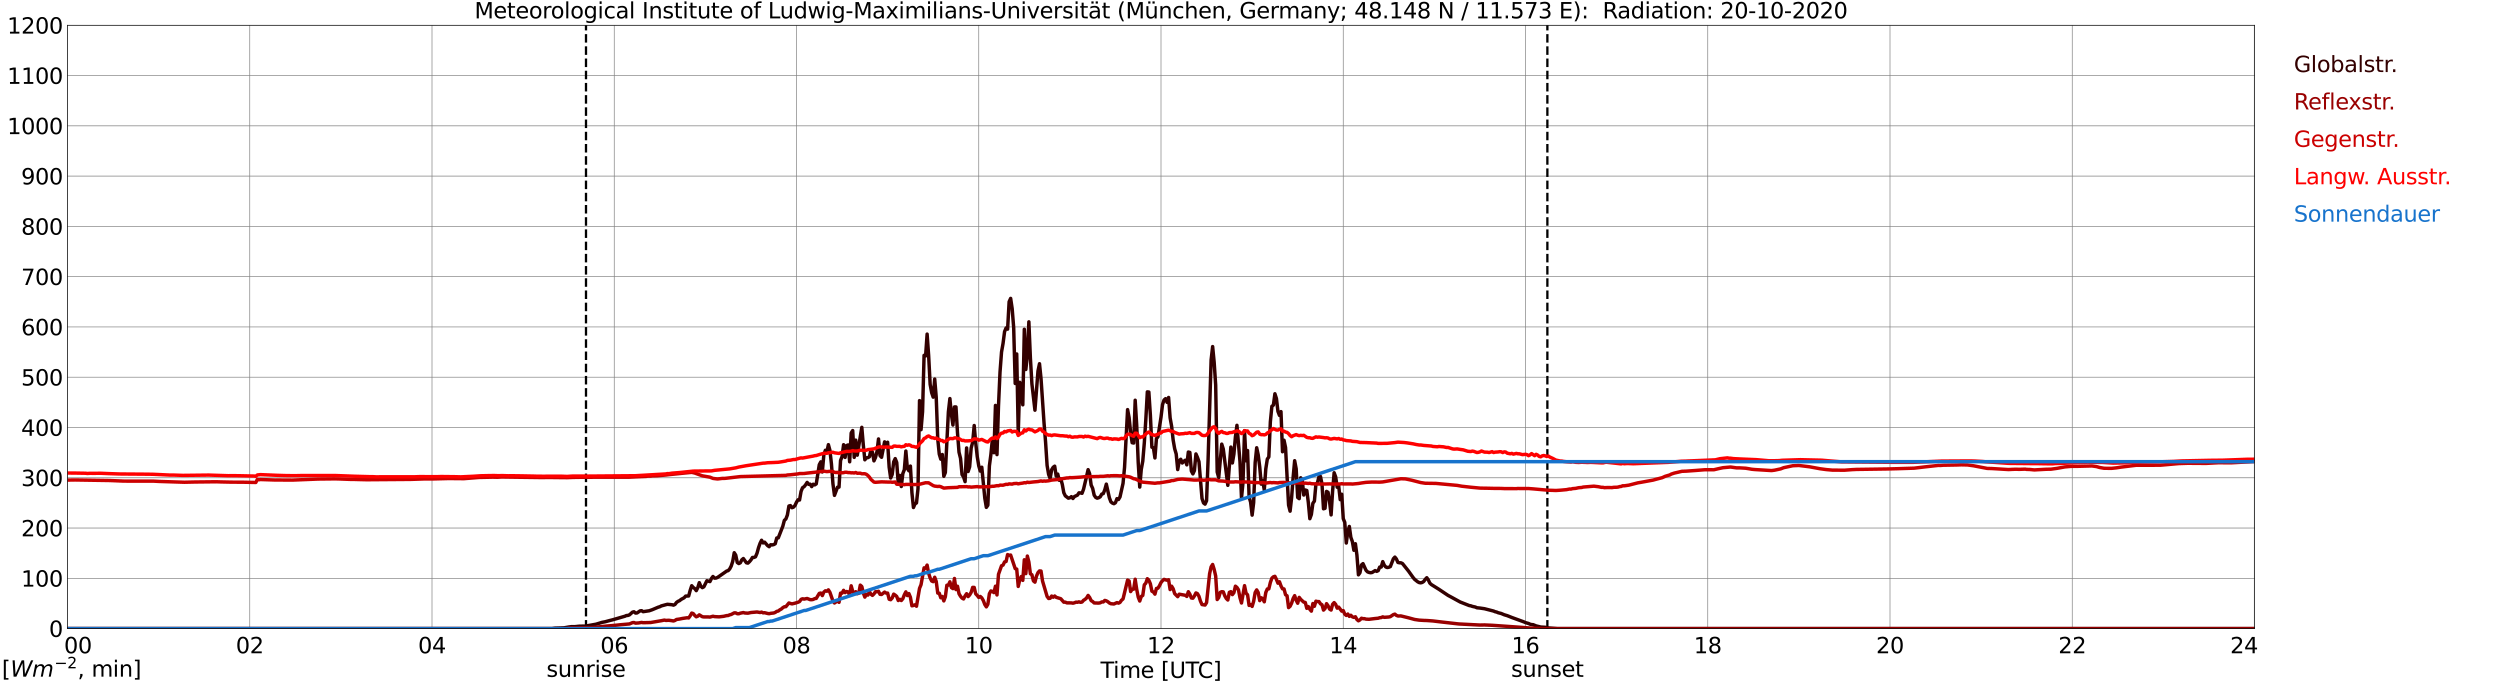 <?xml version="1.0" encoding="utf-8" standalone="no"?>
<!DOCTYPE svg PUBLIC "-//W3C//DTD SVG 1.1//EN"
  "http://www.w3.org/Graphics/SVG/1.1/DTD/svg11.dtd">
<svg xmlns:xlink="http://www.w3.org/1999/xlink" width="1085.4pt" height="296.64pt" viewBox="0 0 1085.4 296.64" xmlns="http://www.w3.org/2000/svg" version="1.1">
 <defs>
  <style type="text/css">*{stroke-linejoin: round; stroke-linecap: butt}</style>
 </defs>
 <g id="figure_1">
  <g id="patch_1">
   <path d="M 0 296.64 
L 1085.4 296.64 
L 1085.4 0 
L 0 0 
z
" style="fill: #ffffff"/>
  </g>
  <g id="axes_1">
   <g id="patch_2">
    <path d="M 29.306 272.909 
L 978.814 272.909 
L 978.814 10.976 
L 29.306 10.976 
z
" style="fill: #ffffff"/>
   </g>
   <g id="patch_3">
    <path d="M 978.814 272.909 
L 978.814 272.909 
L 978.814 10.976 
L 978.814 10.976 
z
" clip-path="url(#p86159da8ec)" style="fill: #d3d3d3; opacity: 0.25; stroke: #d3d3d3; stroke-linejoin: miter"/>
   </g>
   <g id="matplotlib.axis_1">
    <g id="xtick_1">
     <g id="line2d_1">
      <path d="M 29.306 272.909 
L 29.306 10.976 
" clip-path="url(#p86159da8ec)" style="fill: none; stroke: #808080; stroke-width: 0.3; stroke-linecap: square"/>
     </g>
     <g id="line2d_2"/>
     <g id="text_1">
      <!--    00 -->
      <g transform="translate(18.733 283.627) scale(0.095 -0.095)">
       <defs>
        <path id="DejaVuSans-20" transform="scale(0.016)"/>
        <path id="DejaVuSans-30" d="M 2034 4250 
Q 1547 4250 1301 3770 
Q 1056 3291 1056 2328 
Q 1056 1369 1301 889 
Q 1547 409 2034 409 
Q 2525 409 2770 889 
Q 3016 1369 3016 2328 
Q 3016 3291 2770 3770 
Q 2525 4250 2034 4250 
z
M 2034 4750 
Q 2819 4750 3233 4129 
Q 3647 3509 3647 2328 
Q 3647 1150 3233 529 
Q 2819 -91 2034 -91 
Q 1250 -91 836 529 
Q 422 1150 422 2328 
Q 422 3509 836 4129 
Q 1250 4750 2034 4750 
z
" transform="scale(0.016)"/>
       </defs>
       <use xlink:href="#DejaVuSans-20"/>
       <use xlink:href="#DejaVuSans-20" transform="translate(31.787 0)"/>
       <use xlink:href="#DejaVuSans-20" transform="translate(63.574 0)"/>
       <use xlink:href="#DejaVuSans-30" transform="translate(95.361 0)"/>
       <use xlink:href="#DejaVuSans-30" transform="translate(158.984 0)"/>
      </g>
     </g>
    </g>
    <g id="xtick_2">
     <g id="line2d_3">
      <path d="M 108.431 272.909 
L 108.431 10.976 
" clip-path="url(#p86159da8ec)" style="fill: none; stroke: #808080; stroke-width: 0.3; stroke-linecap: square"/>
     </g>
     <g id="line2d_4"/>
     <g id="text_2">
      <!-- 02 -->
      <g transform="translate(102.387 283.627) scale(0.095 -0.095)">
       <defs>
        <path id="DejaVuSans-32" d="M 1228 531 
L 3431 531 
L 3431 0 
L 469 0 
L 469 531 
Q 828 903 1448 1529 
Q 2069 2156 2228 2338 
Q 2531 2678 2651 2914 
Q 2772 3150 2772 3378 
Q 2772 3750 2511 3984 
Q 2250 4219 1831 4219 
Q 1534 4219 1204 4116 
Q 875 4013 500 3803 
L 500 4441 
Q 881 4594 1212 4672 
Q 1544 4750 1819 4750 
Q 2544 4750 2975 4387 
Q 3406 4025 3406 3419 
Q 3406 3131 3298 2873 
Q 3191 2616 2906 2266 
Q 2828 2175 2409 1742 
Q 1991 1309 1228 531 
z
" transform="scale(0.016)"/>
       </defs>
       <use xlink:href="#DejaVuSans-30"/>
       <use xlink:href="#DejaVuSans-32" transform="translate(63.623 0)"/>
      </g>
     </g>
    </g>
    <g id="xtick_3">
     <g id="line2d_5">
      <path d="M 187.557 272.909 
L 187.557 10.976 
" clip-path="url(#p86159da8ec)" style="fill: none; stroke: #808080; stroke-width: 0.3; stroke-linecap: square"/>
     </g>
     <g id="line2d_6"/>
     <g id="text_3">
      <!-- 04 -->
      <g transform="translate(181.513 283.627) scale(0.095 -0.095)">
       <defs>
        <path id="DejaVuSans-34" d="M 2419 4116 
L 825 1625 
L 2419 1625 
L 2419 4116 
z
M 2253 4666 
L 3047 4666 
L 3047 1625 
L 3713 1625 
L 3713 1100 
L 3047 1100 
L 3047 0 
L 2419 0 
L 2419 1100 
L 313 1100 
L 313 1709 
L 2253 4666 
z
" transform="scale(0.016)"/>
       </defs>
       <use xlink:href="#DejaVuSans-30"/>
       <use xlink:href="#DejaVuSans-34" transform="translate(63.623 0)"/>
      </g>
     </g>
    </g>
    <g id="xtick_4">
     <g id="line2d_7">
      <path d="M 266.683 272.909 
L 266.683 10.976 
" clip-path="url(#p86159da8ec)" style="fill: none; stroke: #808080; stroke-width: 0.3; stroke-linecap: square"/>
     </g>
     <g id="line2d_8"/>
     <g id="text_4">
      <!-- 06 -->
      <g transform="translate(260.638 283.627) scale(0.095 -0.095)">
       <defs>
        <path id="DejaVuSans-36" d="M 2113 2584 
Q 1688 2584 1439 2293 
Q 1191 2003 1191 1497 
Q 1191 994 1439 701 
Q 1688 409 2113 409 
Q 2538 409 2786 701 
Q 3034 994 3034 1497 
Q 3034 2003 2786 2293 
Q 2538 2584 2113 2584 
z
M 3366 4563 
L 3366 3988 
Q 3128 4100 2886 4159 
Q 2644 4219 2406 4219 
Q 1781 4219 1451 3797 
Q 1122 3375 1075 2522 
Q 1259 2794 1537 2939 
Q 1816 3084 2150 3084 
Q 2853 3084 3261 2657 
Q 3669 2231 3669 1497 
Q 3669 778 3244 343 
Q 2819 -91 2113 -91 
Q 1303 -91 875 529 
Q 447 1150 447 2328 
Q 447 3434 972 4092 
Q 1497 4750 2381 4750 
Q 2619 4750 2861 4703 
Q 3103 4656 3366 4563 
z
" transform="scale(0.016)"/>
       </defs>
       <use xlink:href="#DejaVuSans-30"/>
       <use xlink:href="#DejaVuSans-36" transform="translate(63.623 0)"/>
      </g>
     </g>
    </g>
    <g id="xtick_5">
     <g id="line2d_9">
      <path d="M 345.808 272.909 
L 345.808 10.976 
" clip-path="url(#p86159da8ec)" style="fill: none; stroke: #808080; stroke-width: 0.3; stroke-linecap: square"/>
     </g>
     <g id="line2d_10"/>
     <g id="text_5">
      <!-- 08 -->
      <g transform="translate(339.764 283.627) scale(0.095 -0.095)">
       <defs>
        <path id="DejaVuSans-38" d="M 2034 2216 
Q 1584 2216 1326 1975 
Q 1069 1734 1069 1313 
Q 1069 891 1326 650 
Q 1584 409 2034 409 
Q 2484 409 2743 651 
Q 3003 894 3003 1313 
Q 3003 1734 2745 1975 
Q 2488 2216 2034 2216 
z
M 1403 2484 
Q 997 2584 770 2862 
Q 544 3141 544 3541 
Q 544 4100 942 4425 
Q 1341 4750 2034 4750 
Q 2731 4750 3128 4425 
Q 3525 4100 3525 3541 
Q 3525 3141 3298 2862 
Q 3072 2584 2669 2484 
Q 3125 2378 3379 2068 
Q 3634 1759 3634 1313 
Q 3634 634 3220 271 
Q 2806 -91 2034 -91 
Q 1263 -91 848 271 
Q 434 634 434 1313 
Q 434 1759 690 2068 
Q 947 2378 1403 2484 
z
M 1172 3481 
Q 1172 3119 1398 2916 
Q 1625 2713 2034 2713 
Q 2441 2713 2670 2916 
Q 2900 3119 2900 3481 
Q 2900 3844 2670 4047 
Q 2441 4250 2034 4250 
Q 1625 4250 1398 4047 
Q 1172 3844 1172 3481 
z
" transform="scale(0.016)"/>
       </defs>
       <use xlink:href="#DejaVuSans-30"/>
       <use xlink:href="#DejaVuSans-38" transform="translate(63.623 0)"/>
      </g>
     </g>
    </g>
    <g id="xtick_6">
     <g id="line2d_11">
      <path d="M 424.934 272.909 
L 424.934 10.976 
" clip-path="url(#p86159da8ec)" style="fill: none; stroke: #808080; stroke-width: 0.3; stroke-linecap: square"/>
     </g>
     <g id="line2d_12"/>
     <g id="text_6">
      <!-- 10 -->
      <g transform="translate(418.89 283.627) scale(0.095 -0.095)">
       <defs>
        <path id="DejaVuSans-31" d="M 794 531 
L 1825 531 
L 1825 4091 
L 703 3866 
L 703 4441 
L 1819 4666 
L 2450 4666 
L 2450 531 
L 3481 531 
L 3481 0 
L 794 0 
L 794 531 
z
" transform="scale(0.016)"/>
       </defs>
       <use xlink:href="#DejaVuSans-31"/>
       <use xlink:href="#DejaVuSans-30" transform="translate(63.623 0)"/>
      </g>
     </g>
    </g>
    <g id="xtick_7">
     <g id="line2d_13">
      <path d="M 504.06 272.909 
L 504.06 10.976 
" clip-path="url(#p86159da8ec)" style="fill: none; stroke: #808080; stroke-width: 0.3; stroke-linecap: square"/>
     </g>
     <g id="line2d_14"/>
     <g id="text_7">
      <!-- 12 -->
      <g transform="translate(498.015 283.627) scale(0.095 -0.095)">
       <use xlink:href="#DejaVuSans-31"/>
       <use xlink:href="#DejaVuSans-32" transform="translate(63.623 0)"/>
      </g>
     </g>
    </g>
    <g id="xtick_8">
     <g id="line2d_15">
      <path d="M 583.185 272.909 
L 583.185 10.976 
" clip-path="url(#p86159da8ec)" style="fill: none; stroke: #808080; stroke-width: 0.3; stroke-linecap: square"/>
     </g>
     <g id="line2d_16"/>
     <g id="text_8">
      <!-- 14 -->
      <g transform="translate(577.141 283.627) scale(0.095 -0.095)">
       <use xlink:href="#DejaVuSans-31"/>
       <use xlink:href="#DejaVuSans-34" transform="translate(63.623 0)"/>
      </g>
     </g>
    </g>
    <g id="xtick_9">
     <g id="line2d_17">
      <path d="M 662.311 272.909 
L 662.311 10.976 
" clip-path="url(#p86159da8ec)" style="fill: none; stroke: #808080; stroke-width: 0.3; stroke-linecap: square"/>
     </g>
     <g id="line2d_18"/>
     <g id="text_9">
      <!-- 16 -->
      <g transform="translate(656.267 283.627) scale(0.095 -0.095)">
       <use xlink:href="#DejaVuSans-31"/>
       <use xlink:href="#DejaVuSans-36" transform="translate(63.623 0)"/>
      </g>
     </g>
    </g>
    <g id="xtick_10">
     <g id="line2d_19">
      <path d="M 741.437 272.909 
L 741.437 10.976 
" clip-path="url(#p86159da8ec)" style="fill: none; stroke: #808080; stroke-width: 0.3; stroke-linecap: square"/>
     </g>
     <g id="line2d_20"/>
     <g id="text_10">
      <!-- 18 -->
      <g transform="translate(735.392 283.627) scale(0.095 -0.095)">
       <use xlink:href="#DejaVuSans-31"/>
       <use xlink:href="#DejaVuSans-38" transform="translate(63.623 0)"/>
      </g>
     </g>
    </g>
    <g id="xtick_11">
     <g id="line2d_21">
      <path d="M 820.562 272.909 
L 820.562 10.976 
" clip-path="url(#p86159da8ec)" style="fill: none; stroke: #808080; stroke-width: 0.3; stroke-linecap: square"/>
     </g>
     <g id="line2d_22"/>
     <g id="text_11">
      <!-- 20 -->
      <g transform="translate(814.518 283.627) scale(0.095 -0.095)">
       <use xlink:href="#DejaVuSans-32"/>
       <use xlink:href="#DejaVuSans-30" transform="translate(63.623 0)"/>
      </g>
     </g>
    </g>
    <g id="xtick_12">
     <g id="line2d_23">
      <path d="M 899.688 272.909 
L 899.688 10.976 
" clip-path="url(#p86159da8ec)" style="fill: none; stroke: #808080; stroke-width: 0.3; stroke-linecap: square"/>
     </g>
     <g id="line2d_24"/>
     <g id="text_12">
      <!-- 22 -->
      <g transform="translate(893.644 283.627) scale(0.095 -0.095)">
       <use xlink:href="#DejaVuSans-32"/>
       <use xlink:href="#DejaVuSans-32" transform="translate(63.623 0)"/>
      </g>
     </g>
    </g>
    <g id="xtick_13">
     <g id="line2d_25">
      <path d="M 978.814 272.909 
L 978.814 10.976 
" clip-path="url(#p86159da8ec)" style="fill: none; stroke: #808080; stroke-width: 0.3; stroke-linecap: square"/>
     </g>
     <g id="line2d_26"/>
     <g id="text_13">
      <!-- 24    -->
      <g transform="translate(968.241 283.627) scale(0.095 -0.095)">
       <use xlink:href="#DejaVuSans-32"/>
       <use xlink:href="#DejaVuSans-34" transform="translate(63.623 0)"/>
       <use xlink:href="#DejaVuSans-20" transform="translate(127.246 0)"/>
       <use xlink:href="#DejaVuSans-20" transform="translate(159.033 0)"/>
       <use xlink:href="#DejaVuSans-20" transform="translate(190.82 0)"/>
      </g>
     </g>
    </g>
    <g id="text_14">
     <!-- Time [UTC] -->
     <g transform="translate(477.806 294.322) scale(0.095 -0.095)">
      <defs>
       <path id="DejaVuSans-54" d="M -19 4666 
L 3928 4666 
L 3928 4134 
L 2272 4134 
L 2272 0 
L 1638 0 
L 1638 4134 
L -19 4134 
L -19 4666 
z
" transform="scale(0.016)"/>
       <path id="DejaVuSans-69" d="M 603 3500 
L 1178 3500 
L 1178 0 
L 603 0 
L 603 3500 
z
M 603 4863 
L 1178 4863 
L 1178 4134 
L 603 4134 
L 603 4863 
z
" transform="scale(0.016)"/>
       <path id="DejaVuSans-6d" d="M 3328 2828 
Q 3544 3216 3844 3400 
Q 4144 3584 4550 3584 
Q 5097 3584 5394 3201 
Q 5691 2819 5691 2113 
L 5691 0 
L 5113 0 
L 5113 2094 
Q 5113 2597 4934 2840 
Q 4756 3084 4391 3084 
Q 3944 3084 3684 2787 
Q 3425 2491 3425 1978 
L 3425 0 
L 2847 0 
L 2847 2094 
Q 2847 2600 2669 2842 
Q 2491 3084 2119 3084 
Q 1678 3084 1418 2786 
Q 1159 2488 1159 1978 
L 1159 0 
L 581 0 
L 581 3500 
L 1159 3500 
L 1159 2956 
Q 1356 3278 1631 3431 
Q 1906 3584 2284 3584 
Q 2666 3584 2933 3390 
Q 3200 3197 3328 2828 
z
" transform="scale(0.016)"/>
       <path id="DejaVuSans-65" d="M 3597 1894 
L 3597 1613 
L 953 1613 
Q 991 1019 1311 708 
Q 1631 397 2203 397 
Q 2534 397 2845 478 
Q 3156 559 3463 722 
L 3463 178 
Q 3153 47 2828 -22 
Q 2503 -91 2169 -91 
Q 1331 -91 842 396 
Q 353 884 353 1716 
Q 353 2575 817 3079 
Q 1281 3584 2069 3584 
Q 2775 3584 3186 3129 
Q 3597 2675 3597 1894 
z
M 3022 2063 
Q 3016 2534 2758 2815 
Q 2500 3097 2075 3097 
Q 1594 3097 1305 2825 
Q 1016 2553 972 2059 
L 3022 2063 
z
" transform="scale(0.016)"/>
       <path id="DejaVuSans-5b" d="M 550 4863 
L 1875 4863 
L 1875 4416 
L 1125 4416 
L 1125 -397 
L 1875 -397 
L 1875 -844 
L 550 -844 
L 550 4863 
z
" transform="scale(0.016)"/>
       <path id="DejaVuSans-55" d="M 556 4666 
L 1191 4666 
L 1191 1831 
Q 1191 1081 1462 751 
Q 1734 422 2344 422 
Q 2950 422 3222 751 
Q 3494 1081 3494 1831 
L 3494 4666 
L 4128 4666 
L 4128 1753 
Q 4128 841 3676 375 
Q 3225 -91 2344 -91 
Q 1459 -91 1007 375 
Q 556 841 556 1753 
L 556 4666 
z
" transform="scale(0.016)"/>
       <path id="DejaVuSans-43" d="M 4122 4306 
L 4122 3641 
Q 3803 3938 3442 4084 
Q 3081 4231 2675 4231 
Q 1875 4231 1450 3742 
Q 1025 3253 1025 2328 
Q 1025 1406 1450 917 
Q 1875 428 2675 428 
Q 3081 428 3442 575 
Q 3803 722 4122 1019 
L 4122 359 
Q 3791 134 3420 21 
Q 3050 -91 2638 -91 
Q 1578 -91 968 557 
Q 359 1206 359 2328 
Q 359 3453 968 4101 
Q 1578 4750 2638 4750 
Q 3056 4750 3426 4639 
Q 3797 4528 4122 4306 
z
" transform="scale(0.016)"/>
       <path id="DejaVuSans-5d" d="M 1947 4863 
L 1947 -844 
L 622 -844 
L 622 -397 
L 1369 -397 
L 1369 4416 
L 622 4416 
L 622 4863 
L 1947 4863 
z
" transform="scale(0.016)"/>
      </defs>
      <use xlink:href="#DejaVuSans-54"/>
      <use xlink:href="#DejaVuSans-69" transform="translate(57.959 0)"/>
      <use xlink:href="#DejaVuSans-6d" transform="translate(85.742 0)"/>
      <use xlink:href="#DejaVuSans-65" transform="translate(183.154 0)"/>
      <use xlink:href="#DejaVuSans-20" transform="translate(244.678 0)"/>
      <use xlink:href="#DejaVuSans-5b" transform="translate(276.465 0)"/>
      <use xlink:href="#DejaVuSans-55" transform="translate(315.479 0)"/>
      <use xlink:href="#DejaVuSans-54" transform="translate(388.672 0)"/>
      <use xlink:href="#DejaVuSans-43" transform="translate(443.881 0)"/>
      <use xlink:href="#DejaVuSans-5d" transform="translate(513.705 0)"/>
     </g>
    </g>
   </g>
   <g id="matplotlib.axis_2">
    <g id="ytick_1">
     <g id="line2d_27">
      <path d="M 29.306 272.909 
L 978.814 272.909 
" clip-path="url(#p86159da8ec)" style="fill: none; stroke: #808080; stroke-width: 0.3; stroke-linecap: square"/>
     </g>
     <g id="line2d_28"/>
     <g id="text_15">
      <!-- 0 -->
      <g transform="translate(21.261 276.518) scale(0.095 -0.095)">
       <use xlink:href="#DejaVuSans-30"/>
      </g>
     </g>
    </g>
    <g id="ytick_2">
     <g id="line2d_29">
      <path d="M 29.306 251.081 
L 978.814 251.081 
" clip-path="url(#p86159da8ec)" style="fill: none; stroke: #808080; stroke-width: 0.3; stroke-linecap: square"/>
     </g>
     <g id="line2d_30"/>
     <g id="text_16">
      <!-- 100 -->
      <g transform="translate(9.173 254.69) scale(0.095 -0.095)">
       <use xlink:href="#DejaVuSans-31"/>
       <use xlink:href="#DejaVuSans-30" transform="translate(63.623 0)"/>
       <use xlink:href="#DejaVuSans-30" transform="translate(127.246 0)"/>
      </g>
     </g>
    </g>
    <g id="ytick_3">
     <g id="line2d_31">
      <path d="M 29.306 229.253 
L 978.814 229.253 
" clip-path="url(#p86159da8ec)" style="fill: none; stroke: #808080; stroke-width: 0.3; stroke-linecap: square"/>
     </g>
     <g id="line2d_32"/>
     <g id="text_17">
      <!-- 200 -->
      <g transform="translate(9.173 232.863) scale(0.095 -0.095)">
       <use xlink:href="#DejaVuSans-32"/>
       <use xlink:href="#DejaVuSans-30" transform="translate(63.623 0)"/>
       <use xlink:href="#DejaVuSans-30" transform="translate(127.246 0)"/>
      </g>
     </g>
    </g>
    <g id="ytick_4">
     <g id="line2d_33">
      <path d="M 29.306 207.426 
L 978.814 207.426 
" clip-path="url(#p86159da8ec)" style="fill: none; stroke: #808080; stroke-width: 0.3; stroke-linecap: square"/>
     </g>
     <g id="line2d_34"/>
     <g id="text_18">
      <!-- 300 -->
      <g transform="translate(9.173 211.035) scale(0.095 -0.095)">
       <defs>
        <path id="DejaVuSans-33" d="M 2597 2516 
Q 3050 2419 3304 2112 
Q 3559 1806 3559 1356 
Q 3559 666 3084 287 
Q 2609 -91 1734 -91 
Q 1441 -91 1130 -33 
Q 819 25 488 141 
L 488 750 
Q 750 597 1062 519 
Q 1375 441 1716 441 
Q 2309 441 2620 675 
Q 2931 909 2931 1356 
Q 2931 1769 2642 2001 
Q 2353 2234 1838 2234 
L 1294 2234 
L 1294 2753 
L 1863 2753 
Q 2328 2753 2575 2939 
Q 2822 3125 2822 3475 
Q 2822 3834 2567 4026 
Q 2313 4219 1838 4219 
Q 1578 4219 1281 4162 
Q 984 4106 628 3988 
L 628 4550 
Q 988 4650 1302 4700 
Q 1616 4750 1894 4750 
Q 2613 4750 3031 4423 
Q 3450 4097 3450 3541 
Q 3450 3153 3228 2886 
Q 3006 2619 2597 2516 
z
" transform="scale(0.016)"/>
       </defs>
       <use xlink:href="#DejaVuSans-33"/>
       <use xlink:href="#DejaVuSans-30" transform="translate(63.623 0)"/>
       <use xlink:href="#DejaVuSans-30" transform="translate(127.246 0)"/>
      </g>
     </g>
    </g>
    <g id="ytick_5">
     <g id="line2d_35">
      <path d="M 29.306 185.598 
L 978.814 185.598 
" clip-path="url(#p86159da8ec)" style="fill: none; stroke: #808080; stroke-width: 0.3; stroke-linecap: square"/>
     </g>
     <g id="line2d_36"/>
     <g id="text_19">
      <!-- 400 -->
      <g transform="translate(9.173 189.207) scale(0.095 -0.095)">
       <use xlink:href="#DejaVuSans-34"/>
       <use xlink:href="#DejaVuSans-30" transform="translate(63.623 0)"/>
       <use xlink:href="#DejaVuSans-30" transform="translate(127.246 0)"/>
      </g>
     </g>
    </g>
    <g id="ytick_6">
     <g id="line2d_37">
      <path d="M 29.306 163.77 
L 978.814 163.77 
" clip-path="url(#p86159da8ec)" style="fill: none; stroke: #808080; stroke-width: 0.3; stroke-linecap: square"/>
     </g>
     <g id="line2d_38"/>
     <g id="text_20">
      <!-- 500 -->
      <g transform="translate(9.173 167.379) scale(0.095 -0.095)">
       <defs>
        <path id="DejaVuSans-35" d="M 691 4666 
L 3169 4666 
L 3169 4134 
L 1269 4134 
L 1269 2991 
Q 1406 3038 1543 3061 
Q 1681 3084 1819 3084 
Q 2600 3084 3056 2656 
Q 3513 2228 3513 1497 
Q 3513 744 3044 326 
Q 2575 -91 1722 -91 
Q 1428 -91 1123 -41 
Q 819 9 494 109 
L 494 744 
Q 775 591 1075 516 
Q 1375 441 1709 441 
Q 2250 441 2565 725 
Q 2881 1009 2881 1497 
Q 2881 1984 2565 2268 
Q 2250 2553 1709 2553 
Q 1456 2553 1204 2497 
Q 953 2441 691 2322 
L 691 4666 
z
" transform="scale(0.016)"/>
       </defs>
       <use xlink:href="#DejaVuSans-35"/>
       <use xlink:href="#DejaVuSans-30" transform="translate(63.623 0)"/>
       <use xlink:href="#DejaVuSans-30" transform="translate(127.246 0)"/>
      </g>
     </g>
    </g>
    <g id="ytick_7">
     <g id="line2d_39">
      <path d="M 29.306 141.942 
L 978.814 141.942 
" clip-path="url(#p86159da8ec)" style="fill: none; stroke: #808080; stroke-width: 0.3; stroke-linecap: square"/>
     </g>
     <g id="line2d_40"/>
     <g id="text_21">
      <!-- 600 -->
      <g transform="translate(9.173 145.551) scale(0.095 -0.095)">
       <use xlink:href="#DejaVuSans-36"/>
       <use xlink:href="#DejaVuSans-30" transform="translate(63.623 0)"/>
       <use xlink:href="#DejaVuSans-30" transform="translate(127.246 0)"/>
      </g>
     </g>
    </g>
    <g id="ytick_8">
     <g id="line2d_41">
      <path d="M 29.306 120.114 
L 978.814 120.114 
" clip-path="url(#p86159da8ec)" style="fill: none; stroke: #808080; stroke-width: 0.3; stroke-linecap: square"/>
     </g>
     <g id="line2d_42"/>
     <g id="text_22">
      <!-- 700 -->
      <g transform="translate(9.173 123.724) scale(0.095 -0.095)">
       <defs>
        <path id="DejaVuSans-37" d="M 525 4666 
L 3525 4666 
L 3525 4397 
L 1831 0 
L 1172 0 
L 2766 4134 
L 525 4134 
L 525 4666 
z
" transform="scale(0.016)"/>
       </defs>
       <use xlink:href="#DejaVuSans-37"/>
       <use xlink:href="#DejaVuSans-30" transform="translate(63.623 0)"/>
       <use xlink:href="#DejaVuSans-30" transform="translate(127.246 0)"/>
      </g>
     </g>
    </g>
    <g id="ytick_9">
     <g id="line2d_43">
      <path d="M 29.306 98.287 
L 978.814 98.287 
" clip-path="url(#p86159da8ec)" style="fill: none; stroke: #808080; stroke-width: 0.3; stroke-linecap: square"/>
     </g>
     <g id="line2d_44"/>
     <g id="text_23">
      <!-- 800 -->
      <g transform="translate(9.173 101.896) scale(0.095 -0.095)">
       <use xlink:href="#DejaVuSans-38"/>
       <use xlink:href="#DejaVuSans-30" transform="translate(63.623 0)"/>
       <use xlink:href="#DejaVuSans-30" transform="translate(127.246 0)"/>
      </g>
     </g>
    </g>
    <g id="ytick_10">
     <g id="line2d_45">
      <path d="M 29.306 76.459 
L 978.814 76.459 
" clip-path="url(#p86159da8ec)" style="fill: none; stroke: #808080; stroke-width: 0.3; stroke-linecap: square"/>
     </g>
     <g id="line2d_46"/>
     <g id="text_24">
      <!-- 900 -->
      <g transform="translate(9.173 80.068) scale(0.095 -0.095)">
       <defs>
        <path id="DejaVuSans-39" d="M 703 97 
L 703 672 
Q 941 559 1184 500 
Q 1428 441 1663 441 
Q 2288 441 2617 861 
Q 2947 1281 2994 2138 
Q 2813 1869 2534 1725 
Q 2256 1581 1919 1581 
Q 1219 1581 811 2004 
Q 403 2428 403 3163 
Q 403 3881 828 4315 
Q 1253 4750 1959 4750 
Q 2769 4750 3195 4129 
Q 3622 3509 3622 2328 
Q 3622 1225 3098 567 
Q 2575 -91 1691 -91 
Q 1453 -91 1209 -44 
Q 966 3 703 97 
z
M 1959 2075 
Q 2384 2075 2632 2365 
Q 2881 2656 2881 3163 
Q 2881 3666 2632 3958 
Q 2384 4250 1959 4250 
Q 1534 4250 1286 3958 
Q 1038 3666 1038 3163 
Q 1038 2656 1286 2365 
Q 1534 2075 1959 2075 
z
" transform="scale(0.016)"/>
       </defs>
       <use xlink:href="#DejaVuSans-39"/>
       <use xlink:href="#DejaVuSans-30" transform="translate(63.623 0)"/>
       <use xlink:href="#DejaVuSans-30" transform="translate(127.246 0)"/>
      </g>
     </g>
    </g>
    <g id="ytick_11">
     <g id="line2d_47">
      <path d="M 29.306 54.631 
L 978.814 54.631 
" clip-path="url(#p86159da8ec)" style="fill: none; stroke: #808080; stroke-width: 0.3; stroke-linecap: square"/>
     </g>
     <g id="line2d_48"/>
     <g id="text_25">
      <!-- 1000 -->
      <g transform="translate(3.128 58.24) scale(0.095 -0.095)">
       <use xlink:href="#DejaVuSans-31"/>
       <use xlink:href="#DejaVuSans-30" transform="translate(63.623 0)"/>
       <use xlink:href="#DejaVuSans-30" transform="translate(127.246 0)"/>
       <use xlink:href="#DejaVuSans-30" transform="translate(190.869 0)"/>
      </g>
     </g>
    </g>
    <g id="ytick_12">
     <g id="line2d_49">
      <path d="M 29.306 32.803 
L 978.814 32.803 
" clip-path="url(#p86159da8ec)" style="fill: none; stroke: #808080; stroke-width: 0.3; stroke-linecap: square"/>
     </g>
     <g id="line2d_50"/>
     <g id="text_26">
      <!-- 1100 -->
      <g transform="translate(3.128 36.413) scale(0.095 -0.095)">
       <use xlink:href="#DejaVuSans-31"/>
       <use xlink:href="#DejaVuSans-31" transform="translate(63.623 0)"/>
       <use xlink:href="#DejaVuSans-30" transform="translate(127.246 0)"/>
       <use xlink:href="#DejaVuSans-30" transform="translate(190.869 0)"/>
      </g>
     </g>
    </g>
    <g id="ytick_13">
     <g id="line2d_51">
      <path d="M 29.306 10.976 
L 978.814 10.976 
" clip-path="url(#p86159da8ec)" style="fill: none; stroke: #808080; stroke-width: 0.3; stroke-linecap: square"/>
     </g>
     <g id="line2d_52"/>
     <g id="text_27">
      <!-- 1200 -->
      <g transform="translate(3.128 14.585) scale(0.095 -0.095)">
       <use xlink:href="#DejaVuSans-31"/>
       <use xlink:href="#DejaVuSans-32" transform="translate(63.623 0)"/>
       <use xlink:href="#DejaVuSans-30" transform="translate(127.246 0)"/>
       <use xlink:href="#DejaVuSans-30" transform="translate(190.869 0)"/>
      </g>
     </g>
    </g>
   </g>
   <g id="line2d_53">
    <path d="M 254.418 272.909 
L 254.418 10.976 
" clip-path="url(#p86159da8ec)" style="fill: none; stroke-dasharray: 3.7,1.6; stroke-dashoffset: 0; stroke: #000000"/>
   </g>
   <g id="line2d_54">
    <path d="M 671.806 272.909 
L 671.806 10.976 
" clip-path="url(#p86159da8ec)" style="fill: none; stroke-dasharray: 3.7,1.6; stroke-dashoffset: 0; stroke: #000000"/>
   </g>
   <g id="line2d_55">
    <path d="M 29.306 272.909 
L 111.069 272.909 
M 112.388 272.909 
L 239.648 272.909 
L 240.967 272.717 
L 243.604 272.634 
L 244.923 272.573 
L 246.901 272.221 
L 248.22 272.055 
L 249.539 272.077 
L 251.517 271.87 
L 254.155 271.828 
L 258.77 271.001 
L 261.408 270.196 
L 262.726 269.947 
L 264.705 269.41 
L 266.023 269.08 
L 270.639 267.736 
L 271.298 267.55 
L 271.958 267.24 
L 272.617 267.199 
L 273.277 266.95 
L 274.595 265.771 
L 275.255 265.607 
L 275.914 266.164 
L 276.573 266.123 
L 277.892 265.215 
L 278.552 265.132 
L 279.211 265.566 
L 281.849 265.173 
L 283.167 264.717 
L 285.805 263.601 
L 286.464 263.416 
L 287.124 263.064 
L 289.102 262.528 
L 289.761 262.362 
L 291.739 262.547 
L 292.399 262.733 
L 293.058 262.423 
L 293.717 261.556 
L 294.377 261.08 
L 295.036 260.79 
L 295.696 260.253 
L 297.014 259.531 
L 297.674 258.806 
L 298.992 258.745 
L 299.652 256.304 
L 300.311 254.301 
L 300.971 255.065 
L 301.63 255.519 
L 302.289 256.429 
L 302.949 255.126 
L 303.608 252.978 
L 304.267 254.528 
L 304.927 255.126 
L 305.586 254.774 
L 306.905 252.129 
L 308.224 252.502 
L 308.883 251.157 
L 309.543 250.291 
L 310.202 251.013 
L 310.861 250.972 
L 311.521 250.703 
L 314.818 248.409 
L 315.477 247.933 
L 316.136 247.748 
L 316.796 247.023 
L 317.455 245.764 
L 318.114 243.738 
L 318.774 239.975 
L 319.433 241.029 
L 320.093 244.212 
L 320.752 244.668 
L 321.411 244.358 
L 322.071 243.055 
L 322.73 242.496 
L 324.049 244.336 
L 324.708 244.483 
L 325.368 243.882 
L 326.027 243.096 
L 326.686 242.023 
L 327.346 242.023 
L 328.005 241.732 
L 328.665 240.182 
L 329.324 237.784 
L 329.983 235.904 
L 330.643 234.56 
L 331.302 235.716 
L 331.961 235.387 
L 333.28 236.895 
L 333.94 237.351 
L 334.599 236.502 
L 335.258 236.585 
L 335.918 236.441 
L 336.577 236.068 
L 337.236 233.569 
L 337.896 233.527 
L 339.874 228.441 
L 340.533 225.92 
L 341.193 225.32 
L 341.852 223.585 
L 342.512 219.697 
L 343.171 219.512 
L 343.83 220.422 
L 344.49 220.195 
L 345.149 219.47 
L 345.808 218.023 
L 346.468 216.99 
L 347.127 217.093 
L 347.787 213.352 
L 348.446 211.719 
L 349.105 211.306 
L 349.765 210.479 
L 350.424 209.445 
L 351.083 210.272 
L 351.743 210.211 
L 352.402 211.265 
L 353.062 210.23 
L 353.721 210.521 
L 354.38 210.086 
L 355.699 201.757 
L 356.359 200.517 
L 357.018 204.898 
L 357.677 197.498 
L 358.337 195.492 
L 358.996 196.217 
L 359.655 193.054 
L 360.315 195.514 
L 360.974 201.405 
L 361.634 210.067 
L 362.293 215.067 
L 363.612 211.534 
L 364.271 211.492 
L 364.93 199.936 
L 365.59 198.221 
L 366.249 193.074 
L 366.909 198.594 
L 367.568 193.447 
L 368.227 193.179 
L 368.887 200.495 
L 369.546 187.99 
L 370.206 186.936 
L 370.865 198.572 
L 371.524 191.09 
L 372.184 197.623 
L 374.162 185.53 
L 374.821 193.303 
L 375.481 199.626 
L 376.14 198.76 
L 376.799 198.697 
L 377.459 198.304 
L 378.118 195.431 
L 378.777 196.341 
L 379.437 200.083 
L 380.096 198.635 
L 380.756 196.031 
L 381.415 190.574 
L 382.074 197.828 
L 382.734 198.531 
L 384.053 191.834 
L 384.712 193.901 
L 385.371 192 
L 386.031 202.811 
L 386.69 207.524 
L 387.349 205.994 
L 388.009 200.517 
L 388.668 199.111 
L 389.328 200.805 
L 389.987 210.045 
L 390.646 206.406 
L 391.306 211.224 
L 391.965 205.623 
L 392.624 203.927 
L 393.284 195.824 
L 393.943 203.368 
L 394.603 204.402 
L 395.262 202.355 
L 395.921 213.952 
L 396.581 220.339 
L 397.24 218.789 
L 397.899 218.355 
L 398.559 212.153 
L 399.218 173.933 
L 399.878 186.543 
L 400.537 178.77 
L 401.196 154.277 
L 401.856 154.546 
L 402.515 145.057 
L 403.175 154.297 
L 403.834 166.885 
L 404.493 170.504 
L 405.153 172.425 
L 405.812 164.571 
L 406.471 172.466 
L 407.131 190.636 
L 407.79 197.166 
L 408.45 199.358 
L 409.109 197.332 
L 409.768 206.799 
L 410.428 205.147 
L 411.746 178.853 
L 412.406 173.045 
L 413.065 179.971 
L 413.725 184.537 
L 414.384 176.683 
L 415.043 176.683 
L 415.703 187.907 
L 416.362 196.341 
L 417.022 199.007 
L 417.681 206.055 
L 418.34 207.048 
L 419 209.115 
L 419.659 194.479 
L 420.318 204.712 
L 420.978 202.665 
L 421.637 194.543 
L 422.297 191.958 
L 422.956 184.744 
L 423.615 192.207 
L 424.275 198.221 
L 424.934 202.252 
L 425.593 204.527 
L 426.253 202.853 
L 427.572 216.349 
L 428.231 220.278 
L 428.89 219.346 
L 429.55 202.294 
L 430.209 197.291 
L 430.869 190.574 
L 431.528 196.547 
L 432.187 176.022 
L 432.847 197.374 
L 433.506 176.207 
L 434.165 161.574 
L 434.825 152.83 
L 435.484 149.089 
L 436.144 143.983 
L 436.803 142.392 
L 437.462 142.907 
L 438.122 131.002 
L 438.781 129.555 
L 439.44 133.979 
L 440.1 142.246 
L 440.759 166.492 
L 441.419 153.677 
L 442.078 188.278 
L 442.737 165.977 
L 443.397 168.891 
L 444.056 175.753 
L 444.716 142.948 
L 445.375 160.415 
L 446.034 154.236 
L 446.694 139.725 
L 447.353 155.393 
L 448.012 166.658 
L 449.331 178.089 
L 450.65 161.098 
L 451.309 157.914 
L 451.969 164.364 
L 453.287 183.773 
L 453.947 191.958 
L 454.606 202.067 
L 455.266 205.974 
L 455.925 207.729 
L 456.584 203.948 
L 457.244 202.872 
L 457.903 202.396 
L 458.563 206.738 
L 459.222 205.828 
L 459.881 208.515 
L 460.541 207.895 
L 461.2 210.272 
L 461.859 213.911 
L 462.519 215.275 
L 463.838 216.288 
L 464.497 216.122 
L 465.156 215.626 
L 465.816 216.432 
L 466.475 215.585 
L 467.794 214.965 
L 468.453 213.972 
L 469.113 214.013 
L 469.772 214.179 
L 470.431 212.38 
L 471.75 206.799 
L 472.409 203.907 
L 473.069 205.662 
L 473.728 210.582 
L 474.388 212.029 
L 475.047 214.984 
L 475.706 215.956 
L 476.366 216.288 
L 477.025 216.08 
L 477.685 215.687 
L 478.344 214.511 
L 479.003 214.303 
L 479.663 212.629 
L 480.322 210.189 
L 481.641 216.102 
L 482.3 217.879 
L 482.96 218.416 
L 483.619 218.684 
L 484.278 218.272 
L 484.938 216.495 
L 485.597 216.866 
L 486.256 215.751 
L 487.575 209.859 
L 488.235 202.894 
L 489.553 177.84 
L 490.213 181.313 
L 490.872 187.805 
L 491.532 192.207 
L 492.191 192.351 
L 492.85 173.769 
L 493.51 184.578 
L 494.169 200.847 
L 494.828 211.47 
L 495.488 203.824 
L 496.147 200.205 
L 496.807 192.371 
L 497.466 182.182 
L 498.125 170.131 
L 498.785 170.214 
L 499.444 180.198 
L 500.103 194.17 
L 500.763 194.377 
L 501.422 198.821 
L 502.082 190.387 
L 502.741 189.642 
L 504.06 181.127 
L 504.719 175.67 
L 505.379 173.665 
L 506.038 173.086 
L 506.697 174.677 
L 507.357 172.569 
L 508.016 181.396 
L 508.675 185.096 
L 509.335 191.048 
L 509.994 194.811 
L 510.654 197.086 
L 511.313 203.865 
L 511.972 200.102 
L 512.632 199.399 
L 513.291 201.013 
L 513.95 200.268 
L 514.61 199.814 
L 515.269 201.818 
L 515.929 196.258 
L 516.588 196.424 
L 517.247 204.485 
L 517.907 205.745 
L 518.566 204.298 
L 519.226 197.086 
L 519.885 198.572 
L 520.544 200.454 
L 521.863 216.432 
L 522.522 218.355 
L 523.182 218.872 
L 523.841 217.403 
L 524.501 199.607 
L 525.819 156.261 
L 526.479 150.473 
L 527.138 157.252 
L 527.797 167.175 
L 528.457 204.92 
L 529.116 207.377 
L 530.435 192.827 
L 531.094 194.936 
L 533.073 210.706 
L 534.391 194.108 
L 535.051 200.991 
L 535.71 197.166 
L 536.369 189.642 
L 537.029 184.661 
L 538.348 200.412 
L 539.007 216.226 
L 539.666 209.445 
L 540.326 187.019 
L 540.985 200.061 
L 541.644 195.617 
L 542.304 215.729 
L 542.963 218.023 
L 543.623 223.646 
L 544.282 218.252 
L 544.941 200.868 
L 545.601 194.399 
L 546.26 197.476 
L 546.919 202.687 
L 547.579 210.189 
L 548.238 208.556 
L 548.898 212.754 
L 549.557 203.575 
L 550.216 199.317 
L 550.876 198.387 
L 551.535 183.133 
L 552.195 176.415 
L 552.854 175.878 
L 553.513 170.958 
L 554.173 173.025 
L 554.832 178.606 
L 555.491 180.342 
L 556.151 178.709 
L 556.81 196.134 
L 557.47 191.131 
L 558.129 194.294 
L 559.448 219.304 
L 560.107 221.93 
L 560.766 216.039 
L 561.426 207.233 
L 562.085 200.019 
L 562.745 203.534 
L 563.404 215.978 
L 564.063 216.495 
L 564.723 207.441 
L 565.382 208.329 
L 566.042 214.923 
L 566.701 212.732 
L 567.36 212.959 
L 568.02 218.147 
L 568.679 225.195 
L 569.338 223.377 
L 569.998 218.499 
L 570.657 217.569 
L 571.317 210.23 
L 571.976 209.632 
L 572.635 206.965 
L 573.295 206.862 
L 573.954 210.106 
L 574.613 220.898 
L 575.273 220.69 
L 575.932 213.352 
L 576.592 213.745 
L 577.251 217.837 
L 577.91 223.543 
L 578.57 213.083 
L 579.229 205.249 
L 579.889 207.048 
L 580.548 211.534 
L 581.207 211.016 
L 581.867 216.927 
L 582.526 214.572 
L 583.185 225.176 
L 583.845 226.789 
L 584.504 235.758 
L 585.164 230.84 
L 585.823 228.566 
L 586.482 233.298 
L 587.142 235.138 
L 587.801 238.901 
L 588.46 236.068 
L 589.12 241.01 
L 589.779 249.566 
L 590.439 248.636 
L 591.098 245.266 
L 591.757 244.71 
L 593.076 247.604 
L 593.736 248.285 
L 594.395 248.534 
L 595.054 248.656 
L 595.714 248.553 
L 597.032 247.726 
L 597.692 248.058 
L 598.351 247.748 
L 599.011 246.198 
L 599.67 246.198 
L 600.329 243.841 
L 600.989 245.391 
L 601.648 246.157 
L 602.307 246.403 
L 602.967 246.279 
L 603.626 245.991 
L 604.945 242.601 
L 605.604 241.876 
L 606.264 242.704 
L 606.923 244.192 
L 607.582 244.336 
L 608.242 244.358 
L 608.901 244.668 
L 611.539 247.975 
L 613.517 250.745 
L 614.176 251.531 
L 615.495 252.585 
L 616.154 252.936 
L 616.814 253.039 
L 617.473 252.873 
L 618.133 252.439 
L 618.792 251.509 
L 619.451 250.828 
L 620.111 251.758 
L 620.77 253.163 
L 621.429 253.783 
L 624.726 255.85 
L 628.683 258.496 
L 630.001 259.199 
L 633.958 261.368 
L 637.914 262.92 
L 638.573 263.023 
L 639.233 263.272 
L 640.552 263.56 
L 641.211 263.87 
L 642.53 263.994 
L 644.508 264.285 
L 648.464 265.297 
L 649.123 265.586 
L 649.783 265.73 
L 650.442 266.02 
L 651.761 266.352 
L 653.08 266.908 
L 654.399 267.301 
L 656.377 268.087 
L 661.652 270.01 
L 662.311 270.32 
L 663.63 270.691 
L 664.289 271.001 
L 664.949 271.167 
L 665.608 271.208 
L 666.927 271.745 
L 668.246 272.055 
L 668.905 272.241 
L 670.883 272.346 
L 671.542 272.573 
L 676.158 272.909 
L 978.154 272.909 
L 978.154 272.909 
" clip-path="url(#p86159da8ec)" style="fill: none; stroke: #330000; stroke-width: 1.5; stroke-linecap: square"/>
   </g>
   <g id="line2d_56">
    <path d="M 29.306 272.909 
L 246.242 272.909 
L 246.901 272.629 
L 248.22 272.588 
L 249.539 272.629 
L 251.517 272.546 
L 254.814 272.546 
L 257.451 272.4 
L 261.408 272.009 
L 263.386 271.802 
L 265.364 271.636 
L 268.002 271.387 
L 269.32 271.243 
L 273.277 270.892 
L 274.595 270.333 
L 275.255 270.272 
L 275.914 270.54 
L 277.233 270.458 
L 278.552 270.231 
L 279.211 270.355 
L 282.508 270.272 
L 287.124 269.486 
L 288.442 269.218 
L 289.102 269.362 
L 290.42 269.301 
L 291.739 269.486 
L 292.399 269.611 
L 293.058 269.362 
L 293.717 268.949 
L 295.036 268.764 
L 296.355 268.495 
L 298.333 268.205 
L 298.992 268.288 
L 299.652 267.378 
L 300.311 266.179 
L 300.971 266.387 
L 301.63 267.192 
L 302.289 267.792 
L 302.949 267.524 
L 303.608 266.943 
L 304.927 267.751 
L 305.586 267.853 
L 307.564 267.853 
L 308.224 267.917 
L 309.543 267.544 
L 310.202 267.709 
L 312.18 267.812 
L 314.158 267.585 
L 315.477 267.275 
L 316.136 267.234 
L 316.796 266.943 
L 317.455 266.78 
L 318.774 266.077 
L 319.433 266.096 
L 320.093 266.448 
L 320.752 266.47 
L 321.411 266.221 
L 322.73 265.952 
L 323.39 266.138 
L 324.708 266.221 
L 326.027 265.93 
L 328.665 265.703 
L 329.983 265.93 
L 330.643 265.745 
L 331.302 266.077 
L 331.961 266.013 
L 333.28 266.345 
L 333.94 266.448 
L 334.599 266.282 
L 335.918 266.138 
L 336.577 265.889 
L 337.236 265.435 
L 337.896 265.291 
L 338.555 264.774 
L 339.215 264.422 
L 339.874 263.824 
L 340.533 263.431 
L 341.193 263.39 
L 342.512 261.796 
L 343.83 262.189 
L 345.149 261.879 
L 346.468 261.467 
L 347.127 261.176 
L 347.787 260.227 
L 348.446 259.958 
L 349.105 260.102 
L 350.424 259.834 
L 351.743 260.351 
L 352.402 260.371 
L 353.062 260.247 
L 353.721 259.895 
L 354.38 259.812 
L 355.699 257.623 
L 356.359 257.477 
L 357.018 258.572 
L 357.677 257.064 
L 358.337 256.505 
L 358.996 256.691 
L 359.655 256.093 
L 360.315 257.167 
L 361.634 260.949 
L 362.293 261.796 
L 363.612 260.866 
L 364.271 261.508 
L 364.93 257.518 
L 365.59 257.54 
L 366.249 256.3 
L 366.909 257.291 
L 367.568 256.815 
L 368.227 256.981 
L 368.887 258.406 
L 369.546 254.336 
L 370.206 256.713 
L 370.865 257.828 
L 371.524 256.898 
L 372.184 257.767 
L 372.843 257.54 
L 373.502 254.045 
L 374.162 254.626 
L 374.821 257.435 
L 375.481 259.234 
L 376.14 258.055 
L 376.799 258.367 
L 377.459 256.837 
L 378.118 257.974 
L 378.777 258.489 
L 379.437 257.85 
L 380.096 256.898 
L 380.756 256.92 
L 381.415 256.713 
L 382.074 258.035 
L 382.734 258.096 
L 384.053 257.064 
L 384.712 257.498 
L 385.371 257.498 
L 386.031 260.164 
L 386.69 260.371 
L 387.349 259.627 
L 388.009 257.952 
L 388.668 258.387 
L 389.328 258.965 
L 389.987 260.722 
L 390.646 260.185 
L 391.306 260.722 
L 391.965 259.937 
L 392.624 258.243 
L 393.284 256.961 
L 393.943 258.572 
L 394.603 257.704 
L 395.262 259.317 
L 395.921 263.016 
L 396.581 262.872 
L 397.24 262.582 
L 397.899 263.202 
L 399.218 255.451 
L 399.878 253.84 
L 401.196 246.543 
L 401.856 246.709 
L 402.515 245.345 
L 403.175 248.879 
L 403.834 250.946 
L 404.493 252.247 
L 405.153 252.537 
L 405.812 250.614 
L 406.471 252.454 
L 407.131 257.498 
L 407.79 257.56 
L 408.45 259.524 
L 409.109 258.965 
L 409.768 260.888 
L 410.428 259.09 
L 411.087 254.087 
L 411.746 254.045 
L 412.406 252.598 
L 413.065 255.1 
L 413.725 255.556 
L 414.384 251.153 
L 415.043 255.968 
L 415.703 254.521 
L 416.362 257.767 
L 417.022 258.882 
L 417.681 259.668 
L 418.34 260.041 
L 419 258.719 
L 419.659 257.767 
L 420.318 259.007 
L 420.978 258.304 
L 421.637 257.167 
L 422.297 255.017 
L 422.956 255.038 
L 423.615 257.828 
L 424.275 258.511 
L 424.934 259.38 
L 425.593 258.965 
L 426.253 259.565 
L 426.912 260.722 
L 427.572 262.46 
L 428.231 263.473 
L 428.89 262.355 
L 429.55 257.767 
L 430.209 256.569 
L 430.869 256.774 
L 431.528 257.291 
L 432.187 254.501 
L 432.847 258.304 
L 433.506 249.333 
L 434.825 245.633 
L 435.484 245.345 
L 436.144 243.959 
L 436.803 243.773 
L 437.462 240.776 
L 438.122 241.086 
L 438.781 240.984 
L 440.759 246.873 
L 441.419 247.08 
L 442.078 254.604 
L 442.737 251.71 
L 443.397 250.304 
L 444.056 251.978 
L 444.716 243.029 
L 445.375 249.045 
L 446.034 241.416 
L 446.694 244 
L 447.353 249.106 
L 448.012 249.54 
L 448.672 252.207 
L 449.331 252.744 
L 449.991 250.14 
L 450.65 248.61 
L 451.309 247.866 
L 451.969 247.927 
L 452.628 252.268 
L 454.606 258.946 
L 455.266 259.834 
L 455.925 259.751 
L 456.584 258.78 
L 457.244 259.297 
L 457.903 258.758 
L 458.563 259.338 
L 460.541 259.937 
L 461.859 261.447 
L 462.519 261.425 
L 463.178 261.735 
L 465.156 261.757 
L 465.816 261.879 
L 466.475 261.716 
L 467.134 261.425 
L 467.794 261.486 
L 468.453 261.281 
L 469.113 261.508 
L 469.772 261.384 
L 470.431 260.62 
L 471.091 260.227 
L 471.75 259.607 
L 472.409 258.511 
L 473.069 259.38 
L 473.728 260.764 
L 474.388 261.157 
L 475.047 261.777 
L 477.025 261.838 
L 477.685 261.716 
L 478.344 261.323 
L 479.003 261.342 
L 479.663 260.681 
L 480.322 260.866 
L 480.981 261.24 
L 481.641 261.796 
L 482.3 262.108 
L 483.619 262.231 
L 484.938 261.633 
L 485.597 261.86 
L 486.256 261.55 
L 486.916 260.598 
L 487.575 260.041 
L 489.553 251.856 
L 490.213 252.227 
L 490.872 256.837 
L 491.532 255.844 
L 492.191 255.783 
L 492.85 251.483 
L 493.51 255.844 
L 494.169 259.234 
L 494.828 260.949 
L 495.488 258.965 
L 496.147 258.511 
L 496.807 253.923 
L 497.466 253.179 
L 498.125 251.256 
L 498.785 251.917 
L 499.444 253.447 
L 500.103 256.671 
L 500.763 257.023 
L 501.422 257.952 
L 502.082 255.473 
L 502.741 255.368 
L 503.4 254.294 
L 504.06 252.91 
L 504.719 252.103 
L 505.379 251.546 
L 506.697 251.917 
L 507.357 251.71 
L 508.016 255.968 
L 508.675 254.501 
L 509.335 255.617 
L 509.994 257.725 
L 511.313 259.048 
L 511.972 257.974 
L 514.61 258.448 
L 515.269 258.946 
L 515.929 256.898 
L 516.588 257.974 
L 517.247 259.627 
L 517.907 259.71 
L 518.566 258.738 
L 519.226 257.435 
L 519.885 257.725 
L 520.544 258.904 
L 521.204 261.032 
L 521.863 262.479 
L 523.182 262.687 
L 523.841 261.633 
L 525.16 249.086 
L 525.819 246.109 
L 526.479 245.076 
L 527.138 247.204 
L 527.797 250.099 
L 528.457 260.288 
L 529.116 259.441 
L 529.776 257.188 
L 530.435 256.878 
L 531.094 256.961 
L 531.754 258.697 
L 532.413 259.854 
L 533.073 260.495 
L 533.732 257.167 
L 534.391 256.878 
L 535.051 258.16 
L 535.71 257.313 
L 536.369 254.501 
L 537.029 255.038 
L 537.688 256.071 
L 538.348 259.502 
L 539.007 261.796 
L 540.326 254.274 
L 540.985 257.518 
L 541.644 258.243 
L 542.304 262.851 
L 542.963 262.499 
L 543.623 263.285 
L 544.282 261.074 
L 544.941 257.25 
L 545.601 256.112 
L 546.26 257.25 
L 546.919 260.764 
L 547.579 259.524 
L 548.238 259.958 
L 548.898 261.281 
L 549.557 257.23 
L 550.216 255.719 
L 550.876 255.658 
L 551.535 252.888 
L 552.195 251.029 
L 552.854 250.428 
L 553.513 250.221 
L 554.173 251.566 
L 554.832 253.198 
L 555.491 252.578 
L 556.151 254.397 
L 556.81 255.639 
L 557.47 255.7 
L 558.129 258.201 
L 558.788 258.677 
L 559.448 263.802 
L 560.107 263.224 
L 560.766 261.86 
L 561.426 259.834 
L 562.085 258.614 
L 562.745 260.598 
L 563.404 261.901 
L 564.063 259.358 
L 564.723 260.227 
L 566.042 261.425 
L 566.701 261.569 
L 567.36 264.112 
L 568.02 263.348 
L 568.679 264.547 
L 569.338 265.332 
L 569.998 262.025 
L 570.657 263.224 
L 571.317 261.013 
L 571.976 261.176 
L 572.635 261.176 
L 573.295 262.148 
L 573.954 262.562 
L 574.613 264.876 
L 575.273 264.215 
L 575.932 262.087 
L 576.592 263.016 
L 577.251 264.444 
L 577.91 264.857 
L 578.57 262.355 
L 579.229 261.633 
L 579.889 262.397 
L 580.548 264.029 
L 581.207 263.595 
L 582.526 265.332 
L 583.185 265.105 
L 583.845 266.655 
L 584.504 267.192 
L 585.164 266.592 
L 585.823 267.605 
L 586.482 267.131 
L 587.142 267.812 
L 587.801 268.039 
L 588.46 267.771 
L 589.12 268.969 
L 589.779 269.528 
L 590.439 269.135 
L 591.098 268.412 
L 591.757 268.598 
L 592.417 268.598 
L 593.076 268.805 
L 594.395 268.866 
L 597.032 268.537 
L 598.351 268.412 
L 599.011 268.185 
L 599.67 268.122 
L 600.329 267.812 
L 600.989 268.019 
L 602.967 267.875 
L 603.626 267.729 
L 604.945 266.841 
L 605.604 266.633 
L 606.264 267.172 
L 606.923 267.441 
L 608.242 267.419 
L 611.539 268.227 
L 614.176 268.949 
L 616.154 269.24 
L 618.133 269.362 
L 619.451 269.403 
L 622.089 269.591 
L 626.045 270.065 
L 633.298 270.892 
L 642.53 271.368 
L 644.508 271.326 
L 645.827 271.387 
L 647.805 271.47 
L 660.992 272.4 
L 664.949 272.732 
L 665.608 272.649 
L 666.927 272.793 
L 668.905 272.83 
L 670.224 272.909 
L 978.154 272.909 
L 978.154 272.909 
" clip-path="url(#p86159da8ec)" style="fill: none; stroke: #990000; stroke-width: 1.5; stroke-linecap: square"/>
   </g>
   <g id="line2d_57">
    <path d="M 29.306 208.432 
L 32.603 208.382 
L 47.768 208.624 
L 53.703 208.875 
L 66.89 208.901 
L 68.869 209.012 
L 80.078 209.373 
L 84.694 209.268 
L 93.925 209.165 
L 95.903 209.231 
L 100.519 209.333 
L 105.135 209.349 
L 111.069 209.469 
L 111.728 208.144 
L 112.388 208.296 
L 113.047 208.192 
L 119.641 208.41 
L 120.96 208.388 
L 122.278 208.41 
L 126.894 208.441 
L 138.104 207.986 
L 144.697 207.912 
L 146.676 207.925 
L 151.951 208.126 
L 153.269 208.131 
L 155.907 208.205 
L 157.226 208.235 
L 159.204 208.283 
L 178.326 208.133 
L 184.26 207.936 
L 188.216 207.932 
L 189.535 207.897 
L 194.81 207.757 
L 201.404 207.816 
L 207.998 207.29 
L 213.932 207.161 
L 215.91 207.207 
L 217.889 207.094 
L 223.823 207.181 
L 235.692 207.34 
L 237.67 207.286 
L 244.264 207.36 
L 246.242 207.377 
L 248.88 207.266 
L 250.198 207.251 
L 252.836 207.207 
L 273.277 207.17 
L 276.573 207.011 
L 280.53 206.843 
L 281.189 206.734 
L 282.508 206.723 
L 283.167 206.616 
L 285.145 206.579 
L 289.102 206.236 
L 290.42 206.077 
L 293.717 205.743 
L 295.696 205.535 
L 300.311 205.081 
L 301.63 205.38 
L 304.927 206.581 
L 308.224 207.164 
L 309.543 207.707 
L 311.521 207.954 
L 313.499 207.711 
L 314.818 207.687 
L 321.411 206.915 
L 341.193 206.384 
L 341.852 206.218 
L 343.171 206.127 
L 346.468 205.751 
L 347.127 205.599 
L 349.105 205.572 
L 350.424 205.404 
L 357.018 204.671 
L 357.677 204.549 
L 358.996 204.767 
L 360.315 204.629 
L 361.634 204.721 
L 362.293 205.066 
L 362.952 205.151 
L 363.612 205.083 
L 364.271 205.404 
L 364.93 205.182 
L 365.59 205.271 
L 366.249 205.208 
L 366.909 205.02 
L 367.568 205.035 
L 368.227 205.19 
L 368.887 205.177 
L 369.546 205.297 
L 370.206 205.265 
L 370.865 205.358 
L 371.524 205.14 
L 372.184 205.468 
L 373.502 205.439 
L 374.162 205.69 
L 375.481 205.684 
L 376.14 205.926 
L 376.799 206.443 
L 377.459 207.142 
L 378.118 208.124 
L 379.437 209.301 
L 380.096 209.394 
L 382.734 209.2 
L 386.031 209.309 
L 386.69 209.263 
L 387.349 209.392 
L 388.668 209.266 
L 389.328 210.228 
L 391.965 210.355 
L 392.624 210.429 
L 393.284 210.302 
L 394.603 210.311 
L 397.24 210.374 
L 399.218 210.252 
L 401.856 209.591 
L 403.175 209.619 
L 405.153 210.828 
L 405.812 211.051 
L 407.131 211.21 
L 407.79 211.138 
L 408.45 211.304 
L 409.768 211.915 
L 411.746 211.741 
L 415.703 211.597 
L 416.362 211.326 
L 418.34 211.302 
L 419.659 211.269 
L 420.318 211.407 
L 420.978 211.374 
L 421.637 211.488 
L 424.275 211.261 
L 424.934 211.392 
L 429.55 211.289 
L 430.869 211.121 
L 431.528 211.114 
L 432.847 210.842 
L 433.506 210.909 
L 434.165 210.63 
L 435.484 210.652 
L 436.803 210.259 
L 437.462 210.316 
L 438.122 210.078 
L 439.44 210.187 
L 440.1 209.96 
L 441.419 209.875 
L 442.078 210.075 
L 442.737 209.923 
L 444.056 209.741 
L 444.716 209.569 
L 445.375 209.639 
L 446.034 209.338 
L 446.694 209.482 
L 448.672 209.242 
L 450.65 209.067 
L 451.969 208.794 
L 452.628 208.951 
L 453.287 208.82 
L 453.947 208.892 
L 455.266 208.74 
L 456.584 208.438 
L 459.222 208.181 
L 463.178 207.502 
L 463.838 207.498 
L 464.497 207.34 
L 465.156 207.399 
L 467.134 207.29 
L 469.113 207.153 
L 471.091 206.941 
L 471.75 207.017 
L 472.409 206.873 
L 473.069 206.958 
L 475.706 206.902 
L 477.025 206.884 
L 477.685 206.795 
L 479.003 206.814 
L 480.981 206.561 
L 481.641 206.67 
L 482.3 206.531 
L 484.938 206.517 
L 486.256 206.609 
L 486.916 206.535 
L 490.213 206.998 
L 490.872 207.201 
L 492.191 207.84 
L 492.85 207.947 
L 495.488 209.139 
L 496.147 209.333 
L 501.422 209.811 
L 502.741 209.63 
L 503.4 209.637 
L 508.016 208.897 
L 508.675 208.639 
L 509.335 208.644 
L 511.313 208.128 
L 513.291 207.973 
L 518.566 208.441 
L 519.885 208.408 
L 521.204 208.305 
L 522.522 208.506 
L 525.16 208.214 
L 525.819 208.325 
L 527.797 208.31 
L 529.116 208.777 
L 531.094 208.879 
L 533.732 209.257 
L 535.71 209.259 
L 536.369 209.156 
L 539.007 209.318 
L 539.666 209.202 
L 543.623 209.379 
L 544.941 209.571 
L 546.26 209.521 
L 547.579 209.6 
L 548.238 209.512 
L 549.557 209.724 
L 551.535 209.475 
L 552.195 209.606 
L 552.854 209.512 
L 554.832 209.648 
L 555.491 209.495 
L 557.47 209.429 
L 558.788 209.645 
L 560.107 209.626 
L 560.766 209.835 
L 561.426 209.702 
L 562.745 209.687 
L 563.404 209.626 
L 564.723 209.728 
L 565.382 209.687 
L 566.042 209.842 
L 566.701 209.75 
L 568.02 209.907 
L 568.679 209.8 
L 569.338 210.006 
L 571.976 210.139 
L 574.613 210.15 
L 577.251 210.084 
L 579.229 210.158 
L 581.207 210.134 
L 581.867 210.137 
L 582.526 209.984 
L 583.185 210.121 
L 586.482 210.102 
L 587.142 210.158 
L 589.779 209.914 
L 591.098 209.693 
L 593.076 209.416 
L 595.714 209.281 
L 599.011 209.322 
L 600.329 209.233 
L 608.242 207.853 
L 610.22 207.93 
L 612.858 208.486 
L 616.814 209.506 
L 618.792 209.807 
L 623.408 209.877 
L 632.639 210.737 
L 634.617 211.09 
L 636.595 211.313 
L 638.573 211.538 
L 642.53 211.911 
L 643.848 211.942 
L 645.167 211.957 
L 648.464 212.033 
L 651.761 212.06 
L 653.08 212.125 
L 658.355 212.149 
L 659.014 212.081 
L 660.333 212.105 
L 663.63 212.101 
L 665.608 212.249 
L 672.202 212.839 
L 674.18 212.9 
L 675.499 212.952 
L 677.477 212.824 
L 680.114 212.581 
L 681.433 212.315 
L 682.092 212.335 
L 682.752 212.142 
L 684.071 212.031 
L 685.389 211.743 
L 686.708 211.645 
L 687.368 211.459 
L 691.983 211.075 
L 693.961 211.311 
L 695.28 211.586 
L 695.939 211.577 
L 696.599 211.728 
L 697.918 211.662 
L 699.896 211.691 
L 700.555 211.573 
L 701.874 211.538 
L 702.533 211.464 
L 703.193 211.263 
L 703.852 211.191 
L 704.511 210.896 
L 705.171 210.927 
L 707.149 210.641 
L 711.105 209.63 
L 712.424 209.41 
L 717.699 208.445 
L 719.018 208.076 
L 721.655 207.391 
L 722.974 206.786 
L 724.952 206.201 
L 725.612 205.823 
L 726.93 205.387 
L 728.249 205.088 
L 730.227 204.623 
L 732.205 204.549 
L 736.162 204.26 
L 740.118 203.946 
L 744.074 203.951 
L 746.052 203.488 
L 748.031 203.062 
L 751.327 202.761 
L 753.965 203.132 
L 755.284 203.128 
L 757.921 203.285 
L 759.24 203.499 
L 760.559 203.734 
L 761.878 203.857 
L 769.131 204.304 
L 770.449 204.134 
L 773.087 203.573 
L 774.406 203.047 
L 778.362 202.207 
L 781 202.093 
L 785.615 202.661 
L 790.231 203.514 
L 792.868 203.868 
L 795.506 204.108 
L 800.781 204.145 
L 804.078 203.9 
L 806.056 203.8 
L 819.244 203.606 
L 821.222 203.558 
L 823.859 203.488 
L 831.112 203.254 
L 835.728 202.704 
L 841.663 202.049 
L 842.322 202.095 
L 843.641 201.988 
L 849.575 201.879 
L 851.553 201.809 
L 854.191 201.866 
L 856.828 202.226 
L 862.763 203.37 
L 864.741 203.422 
L 871.994 203.861 
L 873.972 203.765 
L 875.291 203.721 
L 876.61 203.776 
L 879.247 203.684 
L 879.907 203.791 
L 881.225 203.826 
L 883.204 204.02 
L 888.479 203.732 
L 890.457 203.704 
L 893.094 203.335 
L 896.391 202.728 
L 899.029 202.484 
L 902.326 202.453 
L 908.26 202.3 
L 910.238 202.578 
L 911.557 202.96 
L 913.535 203.311 
L 916.832 203.331 
L 918.81 203.125 
L 920.788 202.815 
L 927.382 202.008 
L 937.932 201.982 
L 945.845 201.27 
L 947.163 201.226 
L 949.801 201.137 
L 957.714 201.192 
L 959.692 201.089 
L 962.989 200.912 
L 968.923 200.927 
L 978.154 200.41 
L 978.154 200.41 
" clip-path="url(#p86159da8ec)" style="fill: none; stroke: #cc0000; stroke-width: 1.5; stroke-linecap: square"/>
   </g>
   <g id="line2d_58">
    <path d="M 29.306 205.372 
L 31.943 205.378 
L 37.218 205.47 
L 37.878 205.561 
L 39.197 205.485 
L 40.515 205.498 
L 43.812 205.476 
L 47.109 205.616 
L 51.725 205.773 
L 53.703 205.795 
L 62.275 205.86 
L 66.231 205.906 
L 68.209 205.994 
L 73.484 206.245 
L 75.462 206.256 
L 79.419 206.389 
L 90.628 206.258 
L 99.2 206.533 
L 100.519 206.502 
L 103.816 206.539 
L 110.41 206.681 
L 111.069 206.782 
L 111.728 206.201 
L 113.047 206.061 
L 120.3 206.36 
L 123.597 206.465 
L 126.235 206.502 
L 128.872 206.502 
L 131.51 206.443 
L 145.357 206.445 
L 153.929 206.764 
L 160.523 206.945 
L 161.841 206.947 
L 163.16 207.022 
L 180.304 206.993 
L 182.282 206.921 
L 185.579 206.939 
L 190.195 206.937 
L 191.513 206.891 
L 197.448 206.958 
L 200.085 207.028 
L 205.36 206.779 
L 208.657 206.563 
L 212.614 206.478 
L 214.592 206.456 
L 216.57 206.528 
L 217.889 206.474 
L 220.526 206.557 
L 223.164 206.55 
L 226.461 206.596 
L 231.736 206.699 
L 233.054 206.74 
L 235.692 206.762 
L 243.604 206.738 
L 246.242 206.841 
L 248.22 206.703 
L 249.539 206.688 
L 253.495 206.672 
L 254.814 206.707 
L 275.914 206.531 
L 289.102 205.76 
L 289.761 205.605 
L 290.42 205.642 
L 291.739 205.422 
L 295.036 205.158 
L 300.971 204.533 
L 306.246 204.468 
L 308.883 204.446 
L 310.202 204.206 
L 316.796 203.571 
L 319.433 203.125 
L 320.752 202.774 
L 324.049 202.182 
L 331.302 201.087 
L 331.961 201.076 
L 333.28 200.899 
L 335.258 200.829 
L 337.896 200.703 
L 339.215 200.502 
L 341.193 200.163 
L 341.852 199.893 
L 343.171 199.781 
L 344.49 199.504 
L 345.149 199.513 
L 347.127 198.943 
L 347.787 198.806 
L 348.446 198.873 
L 351.743 198.253 
L 353.062 198.016 
L 353.721 197.834 
L 354.38 197.773 
L 355.699 197.35 
L 357.677 196.798 
L 358.996 196.808 
L 359.655 196.577 
L 361.634 196.348 
L 362.293 196.592 
L 364.271 196.867 
L 364.93 196.584 
L 367.568 195.962 
L 368.887 195.977 
L 369.546 195.872 
L 370.206 195.632 
L 370.865 195.789 
L 372.184 195.813 
L 373.502 195.436 
L 374.821 195.501 
L 375.481 195.553 
L 376.14 195.468 
L 376.799 195.198 
L 378.118 195.06 
L 379.437 194.872 
L 381.415 194.073 
L 382.074 193.991 
L 384.053 194.159 
L 384.712 194.056 
L 387.349 194.222 
L 388.009 193.67 
L 388.668 193.659 
L 389.328 193.796 
L 390.646 193.788 
L 391.306 194.021 
L 391.965 193.838 
L 392.624 193.79 
L 393.284 193.082 
L 393.943 193.325 
L 394.603 193.113 
L 395.262 193.329 
L 395.921 193.822 
L 396.581 193.822 
L 397.899 194.211 
L 398.559 193.663 
L 399.218 192.661 
L 400.537 191.395 
L 401.196 190.374 
L 401.856 190.099 
L 402.515 189.516 
L 403.175 189.28 
L 404.493 190.072 
L 405.153 190.077 
L 405.812 190.361 
L 406.471 190.158 
L 407.131 190.705 
L 407.79 190.736 
L 408.45 191.275 
L 409.109 191.247 
L 409.768 191.803 
L 410.428 191.563 
L 412.406 190.354 
L 413.725 190.448 
L 414.384 190.12 
L 415.043 190.088 
L 415.703 190.472 
L 416.362 190.428 
L 417.681 191.229 
L 418.34 191.19 
L 419 191.428 
L 420.318 191.397 
L 421.637 191.295 
L 422.956 190.509 
L 424.275 190.651 
L 424.934 191.094 
L 426.253 190.78 
L 428.231 191.775 
L 428.89 191.895 
L 430.209 190.581 
L 430.869 190.182 
L 431.528 190.299 
L 432.187 189.699 
L 432.847 190.42 
L 433.506 189.721 
L 434.165 188.534 
L 434.825 188.053 
L 435.484 187.977 
L 436.144 187.303 
L 436.803 187.501 
L 437.462 187.082 
L 438.781 186.875 
L 439.44 187.554 
L 440.1 187.263 
L 441.419 187.303 
L 442.078 189.053 
L 443.397 188.016 
L 444.056 187.933 
L 444.716 186.584 
L 445.375 187.13 
L 446.034 186.56 
L 446.694 186.29 
L 447.353 186.613 
L 448.012 186.63 
L 449.331 187.499 
L 450.65 186.868 
L 451.309 186.248 
L 451.969 186.285 
L 452.628 187.206 
L 453.287 187.612 
L 453.947 188.263 
L 455.266 188.937 
L 455.925 188.861 
L 456.584 189.132 
L 457.244 188.878 
L 457.903 188.82 
L 460.541 189.186 
L 461.2 189.162 
L 462.519 189.328 
L 463.178 189.313 
L 463.838 189.618 
L 464.497 189.378 
L 465.156 189.769 
L 465.816 189.824 
L 466.475 189.675 
L 467.794 189.69 
L 468.453 189.505 
L 469.772 189.501 
L 470.431 189.752 
L 471.091 189.37 
L 471.75 189.551 
L 472.409 189.429 
L 476.366 190.444 
L 477.025 190.079 
L 477.685 189.909 
L 479.003 190.341 
L 479.663 190.378 
L 480.322 190.219 
L 480.981 190.21 
L 481.641 190.507 
L 482.3 190.47 
L 482.96 190.738 
L 483.619 190.542 
L 484.938 190.601 
L 485.597 190.81 
L 486.916 190.308 
L 487.575 190.45 
L 488.235 190.271 
L 488.894 189.287 
L 489.553 188.534 
L 490.213 188.435 
L 490.872 188.699 
L 491.532 189.169 
L 492.191 189.402 
L 492.85 188.062 
L 493.51 188.099 
L 494.828 190.022 
L 495.488 189.666 
L 496.147 189.717 
L 496.807 189.009 
L 498.125 187.846 
L 498.785 187.578 
L 500.103 188.723 
L 500.763 188.817 
L 501.422 189.101 
L 502.082 188.739 
L 502.741 188.547 
L 503.4 188.119 
L 504.06 187.973 
L 504.719 187.351 
L 507.357 186.75 
L 508.675 187.285 
L 509.335 187.333 
L 509.994 187.735 
L 511.972 188.481 
L 512.632 188.348 
L 513.95 188.274 
L 514.61 188.088 
L 515.269 188.167 
L 516.588 187.835 
L 517.247 188.158 
L 518.566 188.163 
L 519.226 187.809 
L 519.885 187.739 
L 520.544 187.853 
L 521.863 188.966 
L 522.522 189.097 
L 523.182 189.09 
L 523.841 188.874 
L 525.819 186.27 
L 526.479 185.519 
L 527.138 185.277 
L 527.797 186.05 
L 528.457 187.604 
L 529.116 188.128 
L 529.776 187.606 
L 530.435 187.283 
L 531.094 187.818 
L 531.754 187.883 
L 532.413 188.167 
L 533.073 188.167 
L 533.732 187.842 
L 535.051 187.743 
L 535.71 187.453 
L 536.369 187.351 
L 537.029 187.062 
L 537.688 187.206 
L 539.007 188.235 
L 539.666 187.892 
L 540.326 186.962 
L 540.985 187.097 
L 541.644 187.119 
L 542.304 188.119 
L 542.963 188.457 
L 543.623 189.162 
L 544.282 188.887 
L 545.601 187.641 
L 546.26 187.506 
L 546.919 188.488 
L 547.579 188.723 
L 548.238 188.697 
L 548.898 188.811 
L 549.557 188.619 
L 550.216 187.999 
L 550.876 187.639 
L 551.535 186.903 
L 552.195 186.6 
L 552.854 186.052 
L 554.173 186.702 
L 554.832 186.724 
L 555.491 186.366 
L 556.151 186.226 
L 556.81 187.228 
L 557.47 187.167 
L 558.129 187.588 
L 558.788 187.715 
L 559.448 188.274 
L 560.107 189.101 
L 560.766 189.599 
L 561.426 189.178 
L 562.745 188.686 
L 563.404 188.975 
L 564.063 189.14 
L 564.723 188.996 
L 565.382 189.101 
L 566.042 188.985 
L 567.36 189.891 
L 568.02 190.044 
L 568.679 190.059 
L 569.338 190.286 
L 569.998 190.304 
L 571.317 189.664 
L 571.976 189.821 
L 572.635 189.723 
L 574.613 189.976 
L 575.273 190.099 
L 575.932 190.051 
L 576.592 190.158 
L 577.251 190.529 
L 577.91 190.623 
L 579.229 190.337 
L 580.548 190.553 
L 581.207 190.374 
L 581.867 190.727 
L 582.526 190.616 
L 583.185 191 
L 583.845 191.079 
L 584.504 191.284 
L 586.482 191.437 
L 587.142 191.618 
L 589.12 191.755 
L 590.439 192.092 
L 593.076 192.157 
L 597.692 192.375 
L 598.351 192.517 
L 602.307 192.469 
L 605.604 192.153 
L 606.923 191.963 
L 609.561 192.12 
L 610.879 192.275 
L 613.517 192.696 
L 614.836 192.984 
L 616.154 193.2 
L 616.814 193.196 
L 618.133 193.388 
L 621.429 193.641 
L 622.089 193.825 
L 624.067 193.975 
L 624.726 193.84 
L 626.705 193.995 
L 628.023 194.281 
L 628.683 194.257 
L 630.661 194.899 
L 631.32 194.986 
L 632.639 194.905 
L 633.958 195.123 
L 635.276 195.305 
L 637.255 195.922 
L 638.573 196.036 
L 639.233 195.842 
L 639.892 195.97 
L 641.211 196.47 
L 641.87 196.385 
L 642.53 196.18 
L 643.189 195.811 
L 644.508 196.289 
L 645.827 196.324 
L 646.486 196.479 
L 647.805 196.088 
L 648.464 196.468 
L 649.123 196.298 
L 650.442 196.224 
L 651.102 196.101 
L 651.761 196.143 
L 652.42 196.488 
L 653.08 196.167 
L 653.739 196.265 
L 654.399 196.771 
L 655.717 197.016 
L 656.377 196.843 
L 657.036 197.166 
L 658.355 196.852 
L 659.014 197.033 
L 659.674 197.027 
L 660.992 197.389 
L 662.311 197.245 
L 662.97 197.387 
L 663.63 197.839 
L 664.289 197.49 
L 664.949 196.937 
L 666.267 197.845 
L 666.927 197.239 
L 667.586 197.575 
L 668.246 198.162 
L 668.905 198.326 
L 669.564 197.911 
L 670.224 197.767 
L 670.883 197.915 
L 671.542 198.208 
L 672.202 197.998 
L 672.861 198.424 
L 674.18 199.031 
L 675.499 199.744 
L 677.477 200.172 
L 678.136 200.181 
L 678.796 200.327 
L 680.114 200.469 
L 682.092 200.615 
L 682.752 200.443 
L 684.071 200.724 
L 685.389 200.788 
L 686.708 200.689 
L 689.346 200.805 
L 690.664 200.737 
L 695.28 200.962 
L 695.939 200.973 
L 697.258 200.672 
L 703.852 201.392 
L 704.511 201.183 
L 705.171 201.336 
L 706.49 201.237 
L 709.127 201.338 
L 724.293 200.742 
L 728.249 200.397 
L 730.227 200.22 
L 731.546 200.214 
L 732.865 200.137 
L 736.162 200.002 
L 744.734 199.637 
L 746.712 199.155 
L 750.009 198.788 
L 750.668 198.935 
L 751.327 198.937 
L 752.646 199.116 
L 755.943 199.282 
L 762.537 199.561 
L 767.812 200.019 
L 769.79 200.039 
L 772.428 199.976 
L 773.746 199.829 
L 781.659 199.576 
L 790.89 199.792 
L 792.868 199.963 
L 799.462 200.515 
L 822.541 200.731 
L 824.519 200.724 
L 830.453 200.735 
L 841.003 200.266 
L 842.981 200.179 
L 855.51 200.102 
L 857.488 200.166 
L 860.785 200.358 
L 862.103 200.486 
L 866.06 200.755 
L 871.994 201.174 
L 881.885 201.272 
L 884.522 201.283 
L 887.819 201.344 
L 891.116 201.377 
L 892.435 201.242 
L 894.413 201.218 
L 901.666 200.86 
L 904.963 200.786 
L 906.282 200.681 
L 912.876 200.772 
L 917.491 201.065 
L 923.426 200.945 
L 925.404 200.807 
L 930.02 200.648 
L 939.251 200.449 
L 941.888 200.373 
L 943.867 200.305 
L 947.163 200.109 
L 959.032 199.856 
L 960.351 199.836 
L 964.967 199.792 
L 969.582 199.626 
L 975.517 199.402 
L 978.154 199.378 
L 978.154 199.378 
" clip-path="url(#p86159da8ec)" style="fill: none; stroke: #ff0000; stroke-width: 1.5; stroke-linecap: square"/>
   </g>
   <g id="line2d_59">
    <path d="M 29.306 272.909 
L 318.114 272.909 
L 319.433 272.472 
L 325.368 272.472 
L 333.28 269.853 
L 333.94 269.853 
L 334.599 269.635 
L 335.258 269.635 
L 349.105 265.051 
L 349.765 265.051 
L 372.843 257.411 
L 373.502 257.411 
L 395.262 250.208 
L 396.581 250.208 
L 397.24 249.99 
L 397.899 249.99 
L 401.856 248.68 
L 402.515 248.68 
L 407.131 247.152 
L 407.79 247.152 
L 421.637 242.568 
L 422.956 242.568 
L 426.912 241.259 
L 428.89 241.259 
L 453.947 232.964 
L 455.925 232.964 
L 457.903 232.309 
L 487.575 232.309 
L 493.51 230.345 
L 494.828 230.345 
L 520.544 221.832 
L 523.841 221.832 
L 588.46 200.441 
L 978.154 200.441 
L 978.154 200.441 
" clip-path="url(#p86159da8ec)" style="fill: none; stroke: #1773cc; stroke-width: 1.5; stroke-linecap: square"/>
   </g>
   <g id="patch_4">
    <path d="M 29.306 272.909 
L 29.306 10.976 
" style="fill: none; stroke: #000000; stroke-width: 0.3; stroke-linejoin: miter; stroke-linecap: square"/>
   </g>
   <g id="patch_5">
    <path d="M 978.814 272.909 
L 978.814 10.976 
" style="fill: none; stroke: #000000; stroke-width: 0.3; stroke-linejoin: miter; stroke-linecap: square"/>
   </g>
   <g id="patch_6">
    <path d="M 29.306 272.909 
L 978.814 272.909 
" style="fill: none; stroke: #000000; stroke-width: 0.3; stroke-linejoin: miter; stroke-linecap: square"/>
   </g>
   <g id="patch_7">
    <path d="M 29.306 10.976 
L 978.814 10.976 
" style="fill: none; stroke: #000000; stroke-width: 0.3; stroke-linejoin: miter; stroke-linecap: square"/>
   </g>
   <g id="text_28">
    <!-- sunrise -->
    <g transform="translate(237.254 293.863) scale(0.095 -0.095)">
     <defs>
      <path id="DejaVuSans-73" d="M 2834 3397 
L 2834 2853 
Q 2591 2978 2328 3040 
Q 2066 3103 1784 3103 
Q 1356 3103 1142 2972 
Q 928 2841 928 2578 
Q 928 2378 1081 2264 
Q 1234 2150 1697 2047 
L 1894 2003 
Q 2506 1872 2764 1633 
Q 3022 1394 3022 966 
Q 3022 478 2636 193 
Q 2250 -91 1575 -91 
Q 1294 -91 989 -36 
Q 684 19 347 128 
L 347 722 
Q 666 556 975 473 
Q 1284 391 1588 391 
Q 1994 391 2212 530 
Q 2431 669 2431 922 
Q 2431 1156 2273 1281 
Q 2116 1406 1581 1522 
L 1381 1569 
Q 847 1681 609 1914 
Q 372 2147 372 2553 
Q 372 3047 722 3315 
Q 1072 3584 1716 3584 
Q 2034 3584 2315 3537 
Q 2597 3491 2834 3397 
z
" transform="scale(0.016)"/>
      <path id="DejaVuSans-75" d="M 544 1381 
L 544 3500 
L 1119 3500 
L 1119 1403 
Q 1119 906 1312 657 
Q 1506 409 1894 409 
Q 2359 409 2629 706 
Q 2900 1003 2900 1516 
L 2900 3500 
L 3475 3500 
L 3475 0 
L 2900 0 
L 2900 538 
Q 2691 219 2414 64 
Q 2138 -91 1772 -91 
Q 1169 -91 856 284 
Q 544 659 544 1381 
z
M 1991 3584 
L 1991 3584 
z
" transform="scale(0.016)"/>
      <path id="DejaVuSans-6e" d="M 3513 2113 
L 3513 0 
L 2938 0 
L 2938 2094 
Q 2938 2591 2744 2837 
Q 2550 3084 2163 3084 
Q 1697 3084 1428 2787 
Q 1159 2491 1159 1978 
L 1159 0 
L 581 0 
L 581 3500 
L 1159 3500 
L 1159 2956 
Q 1366 3272 1645 3428 
Q 1925 3584 2291 3584 
Q 2894 3584 3203 3211 
Q 3513 2838 3513 2113 
z
" transform="scale(0.016)"/>
      <path id="DejaVuSans-72" d="M 2631 2963 
Q 2534 3019 2420 3045 
Q 2306 3072 2169 3072 
Q 1681 3072 1420 2755 
Q 1159 2438 1159 1844 
L 1159 0 
L 581 0 
L 581 3500 
L 1159 3500 
L 1159 2956 
Q 1341 3275 1631 3429 
Q 1922 3584 2338 3584 
Q 2397 3584 2469 3576 
Q 2541 3569 2628 3553 
L 2631 2963 
z
" transform="scale(0.016)"/>
     </defs>
     <use xlink:href="#DejaVuSans-73"/>
     <use xlink:href="#DejaVuSans-75" transform="translate(52.1 0)"/>
     <use xlink:href="#DejaVuSans-6e" transform="translate(115.479 0)"/>
     <use xlink:href="#DejaVuSans-72" transform="translate(178.857 0)"/>
     <use xlink:href="#DejaVuSans-69" transform="translate(219.971 0)"/>
     <use xlink:href="#DejaVuSans-73" transform="translate(247.754 0)"/>
     <use xlink:href="#DejaVuSans-65" transform="translate(299.854 0)"/>
    </g>
   </g>
   <g id="text_29">
    <!-- sunset -->
    <g transform="translate(656.052 293.863) scale(0.095 -0.095)">
     <defs>
      <path id="DejaVuSans-74" d="M 1172 4494 
L 1172 3500 
L 2356 3500 
L 2356 3053 
L 1172 3053 
L 1172 1153 
Q 1172 725 1289 603 
Q 1406 481 1766 481 
L 2356 481 
L 2356 0 
L 1766 0 
Q 1100 0 847 248 
Q 594 497 594 1153 
L 594 3053 
L 172 3053 
L 172 3500 
L 594 3500 
L 594 4494 
L 1172 4494 
z
" transform="scale(0.016)"/>
     </defs>
     <use xlink:href="#DejaVuSans-73"/>
     <use xlink:href="#DejaVuSans-75" transform="translate(52.1 0)"/>
     <use xlink:href="#DejaVuSans-6e" transform="translate(115.479 0)"/>
     <use xlink:href="#DejaVuSans-73" transform="translate(178.857 0)"/>
     <use xlink:href="#DejaVuSans-65" transform="translate(230.957 0)"/>
     <use xlink:href="#DejaVuSans-74" transform="translate(292.48 0)"/>
    </g>
   </g>
   <g id="text_30">
    <!-- [$Wm^{-2}$, min] -->
    <g transform="translate(0.821 293.863) scale(0.095 -0.095)">
     <defs>
      <path id="DejaVuSans-Oblique-57" d="M 616 4666 
L 1228 4666 
L 1453 697 
L 3213 4666 
L 3916 4666 
L 4147 697 
L 5888 4666 
L 6528 4666 
L 4453 0 
L 3659 0 
L 3444 3891 
L 1697 0 
L 903 0 
L 616 4666 
z
" transform="scale(0.016)"/>
      <path id="DejaVuSans-Oblique-6d" d="M 5747 2113 
L 5338 0 
L 4763 0 
L 5166 2094 
Q 5191 2228 5203 2325 
Q 5216 2422 5216 2491 
Q 5216 2772 5059 2928 
Q 4903 3084 4622 3084 
Q 4203 3084 3875 2770 
Q 3547 2456 3450 1953 
L 3066 0 
L 2491 0 
L 2900 2094 
Q 2925 2209 2937 2307 
Q 2950 2406 2950 2484 
Q 2950 2769 2794 2926 
Q 2638 3084 2363 3084 
Q 1938 3084 1609 2770 
Q 1281 2456 1184 1953 
L 800 0 
L 225 0 
L 909 3500 
L 1484 3500 
L 1375 2956 
Q 1609 3263 1923 3423 
Q 2238 3584 2597 3584 
Q 2978 3584 3223 3384 
Q 3469 3184 3519 2828 
Q 3781 3197 4126 3390 
Q 4472 3584 4856 3584 
Q 5306 3584 5551 3325 
Q 5797 3066 5797 2591 
Q 5797 2488 5784 2364 
Q 5772 2241 5747 2113 
z
" transform="scale(0.016)"/>
      <path id="DejaVuSans-2212" d="M 678 2272 
L 4684 2272 
L 4684 1741 
L 678 1741 
L 678 2272 
z
" transform="scale(0.016)"/>
      <path id="DejaVuSans-2c" d="M 750 794 
L 1409 794 
L 1409 256 
L 897 -744 
L 494 -744 
L 750 256 
L 750 794 
z
" transform="scale(0.016)"/>
     </defs>
     <use xlink:href="#DejaVuSans-5b" transform="translate(0 0.766)"/>
     <use xlink:href="#DejaVuSans-Oblique-57" transform="translate(39.014 0.766)"/>
     <use xlink:href="#DejaVuSans-Oblique-6d" transform="translate(137.891 0.766)"/>
     <use xlink:href="#DejaVuSans-2212" transform="translate(239.953 39.047) scale(0.7)"/>
     <use xlink:href="#DejaVuSans-32" transform="translate(298.605 39.047) scale(0.7)"/>
     <use xlink:href="#DejaVuSans-2c" transform="translate(345.875 0.766)"/>
     <use xlink:href="#DejaVuSans-20" transform="translate(377.663 0.766)"/>
     <use xlink:href="#DejaVuSans-6d" transform="translate(409.45 0.766)"/>
     <use xlink:href="#DejaVuSans-69" transform="translate(506.862 0.766)"/>
     <use xlink:href="#DejaVuSans-6e" transform="translate(534.645 0.766)"/>
     <use xlink:href="#DejaVuSans-5d" transform="translate(598.024 0.766)"/>
    </g>
   </g>
   <g id="text_31">
    <!-- Globalstr. -->
    <g style="fill: #330000" transform="translate(995.905 31.291) scale(0.095 -0.095)">
     <defs>
      <path id="DejaVuSans-47" d="M 3809 666 
L 3809 1919 
L 2778 1919 
L 2778 2438 
L 4434 2438 
L 4434 434 
Q 4069 175 3628 42 
Q 3188 -91 2688 -91 
Q 1594 -91 976 548 
Q 359 1188 359 2328 
Q 359 3472 976 4111 
Q 1594 4750 2688 4750 
Q 3144 4750 3555 4637 
Q 3966 4525 4313 4306 
L 4313 3634 
Q 3963 3931 3569 4081 
Q 3175 4231 2741 4231 
Q 1884 4231 1454 3753 
Q 1025 3275 1025 2328 
Q 1025 1384 1454 906 
Q 1884 428 2741 428 
Q 3075 428 3337 486 
Q 3600 544 3809 666 
z
" transform="scale(0.016)"/>
      <path id="DejaVuSans-6c" d="M 603 4863 
L 1178 4863 
L 1178 0 
L 603 0 
L 603 4863 
z
" transform="scale(0.016)"/>
      <path id="DejaVuSans-6f" d="M 1959 3097 
Q 1497 3097 1228 2736 
Q 959 2375 959 1747 
Q 959 1119 1226 758 
Q 1494 397 1959 397 
Q 2419 397 2687 759 
Q 2956 1122 2956 1747 
Q 2956 2369 2687 2733 
Q 2419 3097 1959 3097 
z
M 1959 3584 
Q 2709 3584 3137 3096 
Q 3566 2609 3566 1747 
Q 3566 888 3137 398 
Q 2709 -91 1959 -91 
Q 1206 -91 779 398 
Q 353 888 353 1747 
Q 353 2609 779 3096 
Q 1206 3584 1959 3584 
z
" transform="scale(0.016)"/>
      <path id="DejaVuSans-62" d="M 3116 1747 
Q 3116 2381 2855 2742 
Q 2594 3103 2138 3103 
Q 1681 3103 1420 2742 
Q 1159 2381 1159 1747 
Q 1159 1113 1420 752 
Q 1681 391 2138 391 
Q 2594 391 2855 752 
Q 3116 1113 3116 1747 
z
M 1159 2969 
Q 1341 3281 1617 3432 
Q 1894 3584 2278 3584 
Q 2916 3584 3314 3078 
Q 3713 2572 3713 1747 
Q 3713 922 3314 415 
Q 2916 -91 2278 -91 
Q 1894 -91 1617 61 
Q 1341 213 1159 525 
L 1159 0 
L 581 0 
L 581 4863 
L 1159 4863 
L 1159 2969 
z
" transform="scale(0.016)"/>
      <path id="DejaVuSans-61" d="M 2194 1759 
Q 1497 1759 1228 1600 
Q 959 1441 959 1056 
Q 959 750 1161 570 
Q 1363 391 1709 391 
Q 2188 391 2477 730 
Q 2766 1069 2766 1631 
L 2766 1759 
L 2194 1759 
z
M 3341 1997 
L 3341 0 
L 2766 0 
L 2766 531 
Q 2569 213 2275 61 
Q 1981 -91 1556 -91 
Q 1019 -91 701 211 
Q 384 513 384 1019 
Q 384 1609 779 1909 
Q 1175 2209 1959 2209 
L 2766 2209 
L 2766 2266 
Q 2766 2663 2505 2880 
Q 2244 3097 1772 3097 
Q 1472 3097 1187 3025 
Q 903 2953 641 2809 
L 641 3341 
Q 956 3463 1253 3523 
Q 1550 3584 1831 3584 
Q 2591 3584 2966 3190 
Q 3341 2797 3341 1997 
z
" transform="scale(0.016)"/>
      <path id="DejaVuSans-2e" d="M 684 794 
L 1344 794 
L 1344 0 
L 684 0 
L 684 794 
z
" transform="scale(0.016)"/>
     </defs>
     <use xlink:href="#DejaVuSans-47"/>
     <use xlink:href="#DejaVuSans-6c" transform="translate(77.49 0)"/>
     <use xlink:href="#DejaVuSans-6f" transform="translate(105.273 0)"/>
     <use xlink:href="#DejaVuSans-62" transform="translate(166.455 0)"/>
     <use xlink:href="#DejaVuSans-61" transform="translate(229.932 0)"/>
     <use xlink:href="#DejaVuSans-6c" transform="translate(291.211 0)"/>
     <use xlink:href="#DejaVuSans-73" transform="translate(318.994 0)"/>
     <use xlink:href="#DejaVuSans-74" transform="translate(371.094 0)"/>
     <use xlink:href="#DejaVuSans-72" transform="translate(410.303 0)"/>
     <use xlink:href="#DejaVuSans-2e" transform="translate(442.291 0)"/>
    </g>
   </g>
   <g id="text_32">
    <!-- Reflexstr. -->
    <g style="fill: #990000" transform="translate(995.905 47.531) scale(0.095 -0.095)">
     <defs>
      <path id="DejaVuSans-52" d="M 2841 2188 
Q 3044 2119 3236 1894 
Q 3428 1669 3622 1275 
L 4263 0 
L 3584 0 
L 2988 1197 
Q 2756 1666 2539 1819 
Q 2322 1972 1947 1972 
L 1259 1972 
L 1259 0 
L 628 0 
L 628 4666 
L 2053 4666 
Q 2853 4666 3247 4331 
Q 3641 3997 3641 3322 
Q 3641 2881 3436 2590 
Q 3231 2300 2841 2188 
z
M 1259 4147 
L 1259 2491 
L 2053 2491 
Q 2509 2491 2742 2702 
Q 2975 2913 2975 3322 
Q 2975 3731 2742 3939 
Q 2509 4147 2053 4147 
L 1259 4147 
z
" transform="scale(0.016)"/>
      <path id="DejaVuSans-66" d="M 2375 4863 
L 2375 4384 
L 1825 4384 
Q 1516 4384 1395 4259 
Q 1275 4134 1275 3809 
L 1275 3500 
L 2222 3500 
L 2222 3053 
L 1275 3053 
L 1275 0 
L 697 0 
L 697 3053 
L 147 3053 
L 147 3500 
L 697 3500 
L 697 3744 
Q 697 4328 969 4595 
Q 1241 4863 1831 4863 
L 2375 4863 
z
" transform="scale(0.016)"/>
      <path id="DejaVuSans-78" d="M 3513 3500 
L 2247 1797 
L 3578 0 
L 2900 0 
L 1881 1375 
L 863 0 
L 184 0 
L 1544 1831 
L 300 3500 
L 978 3500 
L 1906 2253 
L 2834 3500 
L 3513 3500 
z
" transform="scale(0.016)"/>
     </defs>
     <use xlink:href="#DejaVuSans-52"/>
     <use xlink:href="#DejaVuSans-65" transform="translate(64.982 0)"/>
     <use xlink:href="#DejaVuSans-66" transform="translate(126.506 0)"/>
     <use xlink:href="#DejaVuSans-6c" transform="translate(161.711 0)"/>
     <use xlink:href="#DejaVuSans-65" transform="translate(189.494 0)"/>
     <use xlink:href="#DejaVuSans-78" transform="translate(249.268 0)"/>
     <use xlink:href="#DejaVuSans-73" transform="translate(308.447 0)"/>
     <use xlink:href="#DejaVuSans-74" transform="translate(360.547 0)"/>
     <use xlink:href="#DejaVuSans-72" transform="translate(399.756 0)"/>
     <use xlink:href="#DejaVuSans-2e" transform="translate(431.744 0)"/>
    </g>
   </g>
   <g id="text_33">
    <!-- Gegenstr. -->
    <g style="fill: #cc0000" transform="translate(995.905 63.771) scale(0.095 -0.095)">
     <defs>
      <path id="DejaVuSans-67" d="M 2906 1791 
Q 2906 2416 2648 2759 
Q 2391 3103 1925 3103 
Q 1463 3103 1205 2759 
Q 947 2416 947 1791 
Q 947 1169 1205 825 
Q 1463 481 1925 481 
Q 2391 481 2648 825 
Q 2906 1169 2906 1791 
z
M 3481 434 
Q 3481 -459 3084 -895 
Q 2688 -1331 1869 -1331 
Q 1566 -1331 1297 -1286 
Q 1028 -1241 775 -1147 
L 775 -588 
Q 1028 -725 1275 -790 
Q 1522 -856 1778 -856 
Q 2344 -856 2625 -561 
Q 2906 -266 2906 331 
L 2906 616 
Q 2728 306 2450 153 
Q 2172 0 1784 0 
Q 1141 0 747 490 
Q 353 981 353 1791 
Q 353 2603 747 3093 
Q 1141 3584 1784 3584 
Q 2172 3584 2450 3431 
Q 2728 3278 2906 2969 
L 2906 3500 
L 3481 3500 
L 3481 434 
z
" transform="scale(0.016)"/>
     </defs>
     <use xlink:href="#DejaVuSans-47"/>
     <use xlink:href="#DejaVuSans-65" transform="translate(77.49 0)"/>
     <use xlink:href="#DejaVuSans-67" transform="translate(139.014 0)"/>
     <use xlink:href="#DejaVuSans-65" transform="translate(202.49 0)"/>
     <use xlink:href="#DejaVuSans-6e" transform="translate(264.014 0)"/>
     <use xlink:href="#DejaVuSans-73" transform="translate(327.393 0)"/>
     <use xlink:href="#DejaVuSans-74" transform="translate(379.492 0)"/>
     <use xlink:href="#DejaVuSans-72" transform="translate(418.701 0)"/>
     <use xlink:href="#DejaVuSans-2e" transform="translate(450.689 0)"/>
    </g>
   </g>
   <g id="text_34">
    <!-- Langw. Ausstr. -->
    <g style="fill: #ff0000" transform="translate(995.905 80.01) scale(0.095 -0.095)">
     <defs>
      <path id="DejaVuSans-4c" d="M 628 4666 
L 1259 4666 
L 1259 531 
L 3531 531 
L 3531 0 
L 628 0 
L 628 4666 
z
" transform="scale(0.016)"/>
      <path id="DejaVuSans-77" d="M 269 3500 
L 844 3500 
L 1563 769 
L 2278 3500 
L 2956 3500 
L 3675 769 
L 4391 3500 
L 4966 3500 
L 4050 0 
L 3372 0 
L 2619 2869 
L 1863 0 
L 1184 0 
L 269 3500 
z
" transform="scale(0.016)"/>
      <path id="DejaVuSans-41" d="M 2188 4044 
L 1331 1722 
L 3047 1722 
L 2188 4044 
z
M 1831 4666 
L 2547 4666 
L 4325 0 
L 3669 0 
L 3244 1197 
L 1141 1197 
L 716 0 
L 50 0 
L 1831 4666 
z
" transform="scale(0.016)"/>
     </defs>
     <use xlink:href="#DejaVuSans-4c"/>
     <use xlink:href="#DejaVuSans-61" transform="translate(55.713 0)"/>
     <use xlink:href="#DejaVuSans-6e" transform="translate(116.992 0)"/>
     <use xlink:href="#DejaVuSans-67" transform="translate(180.371 0)"/>
     <use xlink:href="#DejaVuSans-77" transform="translate(243.848 0)"/>
     <use xlink:href="#DejaVuSans-2e" transform="translate(316.51 0)"/>
     <use xlink:href="#DejaVuSans-20" transform="translate(348.297 0)"/>
     <use xlink:href="#DejaVuSans-41" transform="translate(380.084 0)"/>
     <use xlink:href="#DejaVuSans-75" transform="translate(448.492 0)"/>
     <use xlink:href="#DejaVuSans-73" transform="translate(511.871 0)"/>
     <use xlink:href="#DejaVuSans-73" transform="translate(563.971 0)"/>
     <use xlink:href="#DejaVuSans-74" transform="translate(616.07 0)"/>
     <use xlink:href="#DejaVuSans-72" transform="translate(655.279 0)"/>
     <use xlink:href="#DejaVuSans-2e" transform="translate(687.268 0)"/>
    </g>
   </g>
   <g id="text_35">
    <!-- Sonnendauer -->
    <g style="fill: #1773cc" transform="translate(995.905 96.25) scale(0.095 -0.095)">
     <defs>
      <path id="DejaVuSans-53" d="M 3425 4513 
L 3425 3897 
Q 3066 4069 2747 4153 
Q 2428 4238 2131 4238 
Q 1616 4238 1336 4038 
Q 1056 3838 1056 3469 
Q 1056 3159 1242 3001 
Q 1428 2844 1947 2747 
L 2328 2669 
Q 3034 2534 3370 2195 
Q 3706 1856 3706 1288 
Q 3706 609 3251 259 
Q 2797 -91 1919 -91 
Q 1588 -91 1214 -16 
Q 841 59 441 206 
L 441 856 
Q 825 641 1194 531 
Q 1563 422 1919 422 
Q 2459 422 2753 634 
Q 3047 847 3047 1241 
Q 3047 1584 2836 1778 
Q 2625 1972 2144 2069 
L 1759 2144 
Q 1053 2284 737 2584 
Q 422 2884 422 3419 
Q 422 4038 858 4394 
Q 1294 4750 2059 4750 
Q 2388 4750 2728 4690 
Q 3069 4631 3425 4513 
z
" transform="scale(0.016)"/>
      <path id="DejaVuSans-64" d="M 2906 2969 
L 2906 4863 
L 3481 4863 
L 3481 0 
L 2906 0 
L 2906 525 
Q 2725 213 2448 61 
Q 2172 -91 1784 -91 
Q 1150 -91 751 415 
Q 353 922 353 1747 
Q 353 2572 751 3078 
Q 1150 3584 1784 3584 
Q 2172 3584 2448 3432 
Q 2725 3281 2906 2969 
z
M 947 1747 
Q 947 1113 1208 752 
Q 1469 391 1925 391 
Q 2381 391 2643 752 
Q 2906 1113 2906 1747 
Q 2906 2381 2643 2742 
Q 2381 3103 1925 3103 
Q 1469 3103 1208 2742 
Q 947 2381 947 1747 
z
" transform="scale(0.016)"/>
     </defs>
     <use xlink:href="#DejaVuSans-53"/>
     <use xlink:href="#DejaVuSans-6f" transform="translate(63.477 0)"/>
     <use xlink:href="#DejaVuSans-6e" transform="translate(124.658 0)"/>
     <use xlink:href="#DejaVuSans-6e" transform="translate(188.037 0)"/>
     <use xlink:href="#DejaVuSans-65" transform="translate(251.416 0)"/>
     <use xlink:href="#DejaVuSans-6e" transform="translate(312.939 0)"/>
     <use xlink:href="#DejaVuSans-64" transform="translate(376.318 0)"/>
     <use xlink:href="#DejaVuSans-61" transform="translate(439.795 0)"/>
     <use xlink:href="#DejaVuSans-75" transform="translate(501.074 0)"/>
     <use xlink:href="#DejaVuSans-65" transform="translate(564.453 0)"/>
     <use xlink:href="#DejaVuSans-72" transform="translate(625.977 0)"/>
    </g>
   </g>
   <g id="text_36">
    <!-- Meteorological Institute of Ludwig-Maximilians-Universität (München, Germany; 48.148 N / 11.573 E):  Radiation: 20-10-2020 -->
    <g transform="translate(206.01 7.976) scale(0.095 -0.095)">
     <defs>
      <path id="DejaVuSans-4d" d="M 628 4666 
L 1569 4666 
L 2759 1491 
L 3956 4666 
L 4897 4666 
L 4897 0 
L 4281 0 
L 4281 4097 
L 3078 897 
L 2444 897 
L 1241 4097 
L 1241 0 
L 628 0 
L 628 4666 
z
" transform="scale(0.016)"/>
      <path id="DejaVuSans-63" d="M 3122 3366 
L 3122 2828 
Q 2878 2963 2633 3030 
Q 2388 3097 2138 3097 
Q 1578 3097 1268 2742 
Q 959 2388 959 1747 
Q 959 1106 1268 751 
Q 1578 397 2138 397 
Q 2388 397 2633 464 
Q 2878 531 3122 666 
L 3122 134 
Q 2881 22 2623 -34 
Q 2366 -91 2075 -91 
Q 1284 -91 818 406 
Q 353 903 353 1747 
Q 353 2603 823 3093 
Q 1294 3584 2113 3584 
Q 2378 3584 2631 3529 
Q 2884 3475 3122 3366 
z
" transform="scale(0.016)"/>
      <path id="DejaVuSans-49" d="M 628 4666 
L 1259 4666 
L 1259 0 
L 628 0 
L 628 4666 
z
" transform="scale(0.016)"/>
      <path id="DejaVuSans-2d" d="M 313 2009 
L 1997 2009 
L 1997 1497 
L 313 1497 
L 313 2009 
z
" transform="scale(0.016)"/>
      <path id="DejaVuSans-76" d="M 191 3500 
L 800 3500 
L 1894 563 
L 2988 3500 
L 3597 3500 
L 2284 0 
L 1503 0 
L 191 3500 
z
" transform="scale(0.016)"/>
      <path id="DejaVuSans-e4" d="M 2194 1759 
Q 1497 1759 1228 1600 
Q 959 1441 959 1056 
Q 959 750 1161 570 
Q 1363 391 1709 391 
Q 2188 391 2477 730 
Q 2766 1069 2766 1631 
L 2766 1759 
L 2194 1759 
z
M 3341 1997 
L 3341 0 
L 2766 0 
L 2766 531 
Q 2569 213 2275 61 
Q 1981 -91 1556 -91 
Q 1019 -91 701 211 
Q 384 513 384 1019 
Q 384 1609 779 1909 
Q 1175 2209 1959 2209 
L 2766 2209 
L 2766 2266 
Q 2766 2663 2505 2880 
Q 2244 3097 1772 3097 
Q 1472 3097 1187 3025 
Q 903 2953 641 2809 
L 641 3341 
Q 956 3463 1253 3523 
Q 1550 3584 1831 3584 
Q 2591 3584 2966 3190 
Q 3341 2797 3341 1997 
z
M 2150 4850 
L 2784 4850 
L 2784 4219 
L 2150 4219 
L 2150 4850 
z
M 928 4850 
L 1562 4850 
L 1562 4219 
L 928 4219 
L 928 4850 
z
" transform="scale(0.016)"/>
      <path id="DejaVuSans-28" d="M 1984 4856 
Q 1566 4138 1362 3434 
Q 1159 2731 1159 2009 
Q 1159 1288 1364 580 
Q 1569 -128 1984 -844 
L 1484 -844 
Q 1016 -109 783 600 
Q 550 1309 550 2009 
Q 550 2706 781 3412 
Q 1013 4119 1484 4856 
L 1984 4856 
z
" transform="scale(0.016)"/>
      <path id="DejaVuSans-fc" d="M 544 1381 
L 544 3500 
L 1119 3500 
L 1119 1403 
Q 1119 906 1312 657 
Q 1506 409 1894 409 
Q 2359 409 2629 706 
Q 2900 1003 2900 1516 
L 2900 3500 
L 3475 3500 
L 3475 0 
L 2900 0 
L 2900 538 
Q 2691 219 2414 64 
Q 2138 -91 1772 -91 
Q 1169 -91 856 284 
Q 544 659 544 1381 
z
M 1991 3584 
L 1991 3584 
z
M 2278 4850 
L 2912 4850 
L 2912 4219 
L 2278 4219 
L 2278 4850 
z
M 1056 4850 
L 1690 4850 
L 1690 4219 
L 1056 4219 
L 1056 4850 
z
" transform="scale(0.016)"/>
      <path id="DejaVuSans-68" d="M 3513 2113 
L 3513 0 
L 2938 0 
L 2938 2094 
Q 2938 2591 2744 2837 
Q 2550 3084 2163 3084 
Q 1697 3084 1428 2787 
Q 1159 2491 1159 1978 
L 1159 0 
L 581 0 
L 581 4863 
L 1159 4863 
L 1159 2956 
Q 1366 3272 1645 3428 
Q 1925 3584 2291 3584 
Q 2894 3584 3203 3211 
Q 3513 2838 3513 2113 
z
" transform="scale(0.016)"/>
      <path id="DejaVuSans-79" d="M 2059 -325 
Q 1816 -950 1584 -1140 
Q 1353 -1331 966 -1331 
L 506 -1331 
L 506 -850 
L 844 -850 
Q 1081 -850 1212 -737 
Q 1344 -625 1503 -206 
L 1606 56 
L 191 3500 
L 800 3500 
L 1894 763 
L 2988 3500 
L 3597 3500 
L 2059 -325 
z
" transform="scale(0.016)"/>
      <path id="DejaVuSans-3b" d="M 750 3309 
L 1409 3309 
L 1409 2516 
L 750 2516 
L 750 3309 
z
M 750 794 
L 1409 794 
L 1409 256 
L 897 -744 
L 494 -744 
L 750 256 
L 750 794 
z
" transform="scale(0.016)"/>
      <path id="DejaVuSans-4e" d="M 628 4666 
L 1478 4666 
L 3547 763 
L 3547 4666 
L 4159 4666 
L 4159 0 
L 3309 0 
L 1241 3903 
L 1241 0 
L 628 0 
L 628 4666 
z
" transform="scale(0.016)"/>
      <path id="DejaVuSans-2f" d="M 1625 4666 
L 2156 4666 
L 531 -594 
L 0 -594 
L 1625 4666 
z
" transform="scale(0.016)"/>
      <path id="DejaVuSans-45" d="M 628 4666 
L 3578 4666 
L 3578 4134 
L 1259 4134 
L 1259 2753 
L 3481 2753 
L 3481 2222 
L 1259 2222 
L 1259 531 
L 3634 531 
L 3634 0 
L 628 0 
L 628 4666 
z
" transform="scale(0.016)"/>
      <path id="DejaVuSans-29" d="M 513 4856 
L 1013 4856 
Q 1481 4119 1714 3412 
Q 1947 2706 1947 2009 
Q 1947 1309 1714 600 
Q 1481 -109 1013 -844 
L 513 -844 
Q 928 -128 1133 580 
Q 1338 1288 1338 2009 
Q 1338 2731 1133 3434 
Q 928 4138 513 4856 
z
" transform="scale(0.016)"/>
      <path id="DejaVuSans-3a" d="M 750 794 
L 1409 794 
L 1409 0 
L 750 0 
L 750 794 
z
M 750 3309 
L 1409 3309 
L 1409 2516 
L 750 2516 
L 750 3309 
z
" transform="scale(0.016)"/>
     </defs>
     <use xlink:href="#DejaVuSans-4d"/>
     <use xlink:href="#DejaVuSans-65" transform="translate(86.279 0)"/>
     <use xlink:href="#DejaVuSans-74" transform="translate(147.803 0)"/>
     <use xlink:href="#DejaVuSans-65" transform="translate(187.012 0)"/>
     <use xlink:href="#DejaVuSans-6f" transform="translate(248.535 0)"/>
     <use xlink:href="#DejaVuSans-72" transform="translate(309.717 0)"/>
     <use xlink:href="#DejaVuSans-6f" transform="translate(348.58 0)"/>
     <use xlink:href="#DejaVuSans-6c" transform="translate(409.762 0)"/>
     <use xlink:href="#DejaVuSans-6f" transform="translate(437.545 0)"/>
     <use xlink:href="#DejaVuSans-67" transform="translate(498.727 0)"/>
     <use xlink:href="#DejaVuSans-69" transform="translate(562.203 0)"/>
     <use xlink:href="#DejaVuSans-63" transform="translate(589.986 0)"/>
     <use xlink:href="#DejaVuSans-61" transform="translate(644.967 0)"/>
     <use xlink:href="#DejaVuSans-6c" transform="translate(706.246 0)"/>
     <use xlink:href="#DejaVuSans-20" transform="translate(734.029 0)"/>
     <use xlink:href="#DejaVuSans-49" transform="translate(765.816 0)"/>
     <use xlink:href="#DejaVuSans-6e" transform="translate(795.309 0)"/>
     <use xlink:href="#DejaVuSans-73" transform="translate(858.688 0)"/>
     <use xlink:href="#DejaVuSans-74" transform="translate(910.787 0)"/>
     <use xlink:href="#DejaVuSans-69" transform="translate(949.996 0)"/>
     <use xlink:href="#DejaVuSans-74" transform="translate(977.779 0)"/>
     <use xlink:href="#DejaVuSans-75" transform="translate(1016.988 0)"/>
     <use xlink:href="#DejaVuSans-74" transform="translate(1080.367 0)"/>
     <use xlink:href="#DejaVuSans-65" transform="translate(1119.576 0)"/>
     <use xlink:href="#DejaVuSans-20" transform="translate(1181.1 0)"/>
     <use xlink:href="#DejaVuSans-6f" transform="translate(1212.887 0)"/>
     <use xlink:href="#DejaVuSans-66" transform="translate(1274.068 0)"/>
     <use xlink:href="#DejaVuSans-20" transform="translate(1309.273 0)"/>
     <use xlink:href="#DejaVuSans-4c" transform="translate(1341.061 0)"/>
     <use xlink:href="#DejaVuSans-75" transform="translate(1395.023 0)"/>
     <use xlink:href="#DejaVuSans-64" transform="translate(1458.402 0)"/>
     <use xlink:href="#DejaVuSans-77" transform="translate(1521.879 0)"/>
     <use xlink:href="#DejaVuSans-69" transform="translate(1603.666 0)"/>
     <use xlink:href="#DejaVuSans-67" transform="translate(1631.449 0)"/>
     <use xlink:href="#DejaVuSans-2d" transform="translate(1694.926 0)"/>
     <use xlink:href="#DejaVuSans-4d" transform="translate(1731.01 0)"/>
     <use xlink:href="#DejaVuSans-61" transform="translate(1817.289 0)"/>
     <use xlink:href="#DejaVuSans-78" transform="translate(1878.568 0)"/>
     <use xlink:href="#DejaVuSans-69" transform="translate(1937.748 0)"/>
     <use xlink:href="#DejaVuSans-6d" transform="translate(1965.531 0)"/>
     <use xlink:href="#DejaVuSans-69" transform="translate(2062.943 0)"/>
     <use xlink:href="#DejaVuSans-6c" transform="translate(2090.727 0)"/>
     <use xlink:href="#DejaVuSans-69" transform="translate(2118.51 0)"/>
     <use xlink:href="#DejaVuSans-61" transform="translate(2146.293 0)"/>
     <use xlink:href="#DejaVuSans-6e" transform="translate(2207.572 0)"/>
     <use xlink:href="#DejaVuSans-73" transform="translate(2270.951 0)"/>
     <use xlink:href="#DejaVuSans-2d" transform="translate(2323.051 0)"/>
     <use xlink:href="#DejaVuSans-55" transform="translate(2359.135 0)"/>
     <use xlink:href="#DejaVuSans-6e" transform="translate(2432.328 0)"/>
     <use xlink:href="#DejaVuSans-69" transform="translate(2495.707 0)"/>
     <use xlink:href="#DejaVuSans-76" transform="translate(2523.49 0)"/>
     <use xlink:href="#DejaVuSans-65" transform="translate(2582.67 0)"/>
     <use xlink:href="#DejaVuSans-72" transform="translate(2644.193 0)"/>
     <use xlink:href="#DejaVuSans-73" transform="translate(2685.307 0)"/>
     <use xlink:href="#DejaVuSans-69" transform="translate(2737.406 0)"/>
     <use xlink:href="#DejaVuSans-74" transform="translate(2765.189 0)"/>
     <use xlink:href="#DejaVuSans-e4" transform="translate(2804.398 0)"/>
     <use xlink:href="#DejaVuSans-74" transform="translate(2865.678 0)"/>
     <use xlink:href="#DejaVuSans-20" transform="translate(2904.887 0)"/>
     <use xlink:href="#DejaVuSans-28" transform="translate(2936.674 0)"/>
     <use xlink:href="#DejaVuSans-4d" transform="translate(2975.688 0)"/>
     <use xlink:href="#DejaVuSans-fc" transform="translate(3061.967 0)"/>
     <use xlink:href="#DejaVuSans-6e" transform="translate(3125.346 0)"/>
     <use xlink:href="#DejaVuSans-63" transform="translate(3188.725 0)"/>
     <use xlink:href="#DejaVuSans-68" transform="translate(3243.705 0)"/>
     <use xlink:href="#DejaVuSans-65" transform="translate(3307.084 0)"/>
     <use xlink:href="#DejaVuSans-6e" transform="translate(3368.607 0)"/>
     <use xlink:href="#DejaVuSans-2c" transform="translate(3431.986 0)"/>
     <use xlink:href="#DejaVuSans-20" transform="translate(3463.773 0)"/>
     <use xlink:href="#DejaVuSans-47" transform="translate(3495.561 0)"/>
     <use xlink:href="#DejaVuSans-65" transform="translate(3573.051 0)"/>
     <use xlink:href="#DejaVuSans-72" transform="translate(3634.574 0)"/>
     <use xlink:href="#DejaVuSans-6d" transform="translate(3673.938 0)"/>
     <use xlink:href="#DejaVuSans-61" transform="translate(3771.35 0)"/>
     <use xlink:href="#DejaVuSans-6e" transform="translate(3832.629 0)"/>
     <use xlink:href="#DejaVuSans-79" transform="translate(3896.008 0)"/>
     <use xlink:href="#DejaVuSans-3b" transform="translate(3955.188 0)"/>
     <use xlink:href="#DejaVuSans-20" transform="translate(3988.879 0)"/>
     <use xlink:href="#DejaVuSans-34" transform="translate(4020.666 0)"/>
     <use xlink:href="#DejaVuSans-38" transform="translate(4084.289 0)"/>
     <use xlink:href="#DejaVuSans-2e" transform="translate(4147.912 0)"/>
     <use xlink:href="#DejaVuSans-31" transform="translate(4179.699 0)"/>
     <use xlink:href="#DejaVuSans-34" transform="translate(4243.322 0)"/>
     <use xlink:href="#DejaVuSans-38" transform="translate(4306.945 0)"/>
     <use xlink:href="#DejaVuSans-20" transform="translate(4370.568 0)"/>
     <use xlink:href="#DejaVuSans-4e" transform="translate(4402.355 0)"/>
     <use xlink:href="#DejaVuSans-20" transform="translate(4477.16 0)"/>
     <use xlink:href="#DejaVuSans-2f" transform="translate(4508.947 0)"/>
     <use xlink:href="#DejaVuSans-20" transform="translate(4542.639 0)"/>
     <use xlink:href="#DejaVuSans-31" transform="translate(4574.426 0)"/>
     <use xlink:href="#DejaVuSans-31" transform="translate(4638.049 0)"/>
     <use xlink:href="#DejaVuSans-2e" transform="translate(4701.672 0)"/>
     <use xlink:href="#DejaVuSans-35" transform="translate(4733.459 0)"/>
     <use xlink:href="#DejaVuSans-37" transform="translate(4797.082 0)"/>
     <use xlink:href="#DejaVuSans-33" transform="translate(4860.705 0)"/>
     <use xlink:href="#DejaVuSans-20" transform="translate(4924.328 0)"/>
     <use xlink:href="#DejaVuSans-45" transform="translate(4956.115 0)"/>
     <use xlink:href="#DejaVuSans-29" transform="translate(5019.299 0)"/>
     <use xlink:href="#DejaVuSans-3a" transform="translate(5058.312 0)"/>
     <use xlink:href="#DejaVuSans-20" transform="translate(5092.004 0)"/>
     <use xlink:href="#DejaVuSans-20" transform="translate(5123.791 0)"/>
     <use xlink:href="#DejaVuSans-52" transform="translate(5155.578 0)"/>
     <use xlink:href="#DejaVuSans-61" transform="translate(5222.811 0)"/>
     <use xlink:href="#DejaVuSans-64" transform="translate(5284.09 0)"/>
     <use xlink:href="#DejaVuSans-69" transform="translate(5347.566 0)"/>
     <use xlink:href="#DejaVuSans-61" transform="translate(5375.35 0)"/>
     <use xlink:href="#DejaVuSans-74" transform="translate(5436.629 0)"/>
     <use xlink:href="#DejaVuSans-69" transform="translate(5475.838 0)"/>
     <use xlink:href="#DejaVuSans-6f" transform="translate(5503.621 0)"/>
     <use xlink:href="#DejaVuSans-6e" transform="translate(5564.803 0)"/>
     <use xlink:href="#DejaVuSans-3a" transform="translate(5628.182 0)"/>
     <use xlink:href="#DejaVuSans-20" transform="translate(5661.873 0)"/>
     <use xlink:href="#DejaVuSans-32" transform="translate(5693.66 0)"/>
     <use xlink:href="#DejaVuSans-30" transform="translate(5757.283 0)"/>
     <use xlink:href="#DejaVuSans-2d" transform="translate(5820.906 0)"/>
     <use xlink:href="#DejaVuSans-31" transform="translate(5856.99 0)"/>
     <use xlink:href="#DejaVuSans-30" transform="translate(5920.613 0)"/>
     <use xlink:href="#DejaVuSans-2d" transform="translate(5984.236 0)"/>
     <use xlink:href="#DejaVuSans-32" transform="translate(6020.32 0)"/>
     <use xlink:href="#DejaVuSans-30" transform="translate(6083.943 0)"/>
     <use xlink:href="#DejaVuSans-32" transform="translate(6147.566 0)"/>
     <use xlink:href="#DejaVuSans-30" transform="translate(6211.189 0)"/>
    </g>
   </g>
  </g>
 </g>
 <defs>
  <clipPath id="p86159da8ec">
   <rect x="29.306" y="10.976" width="949.508" height="261.933"/>
  </clipPath>
 </defs>
</svg>
